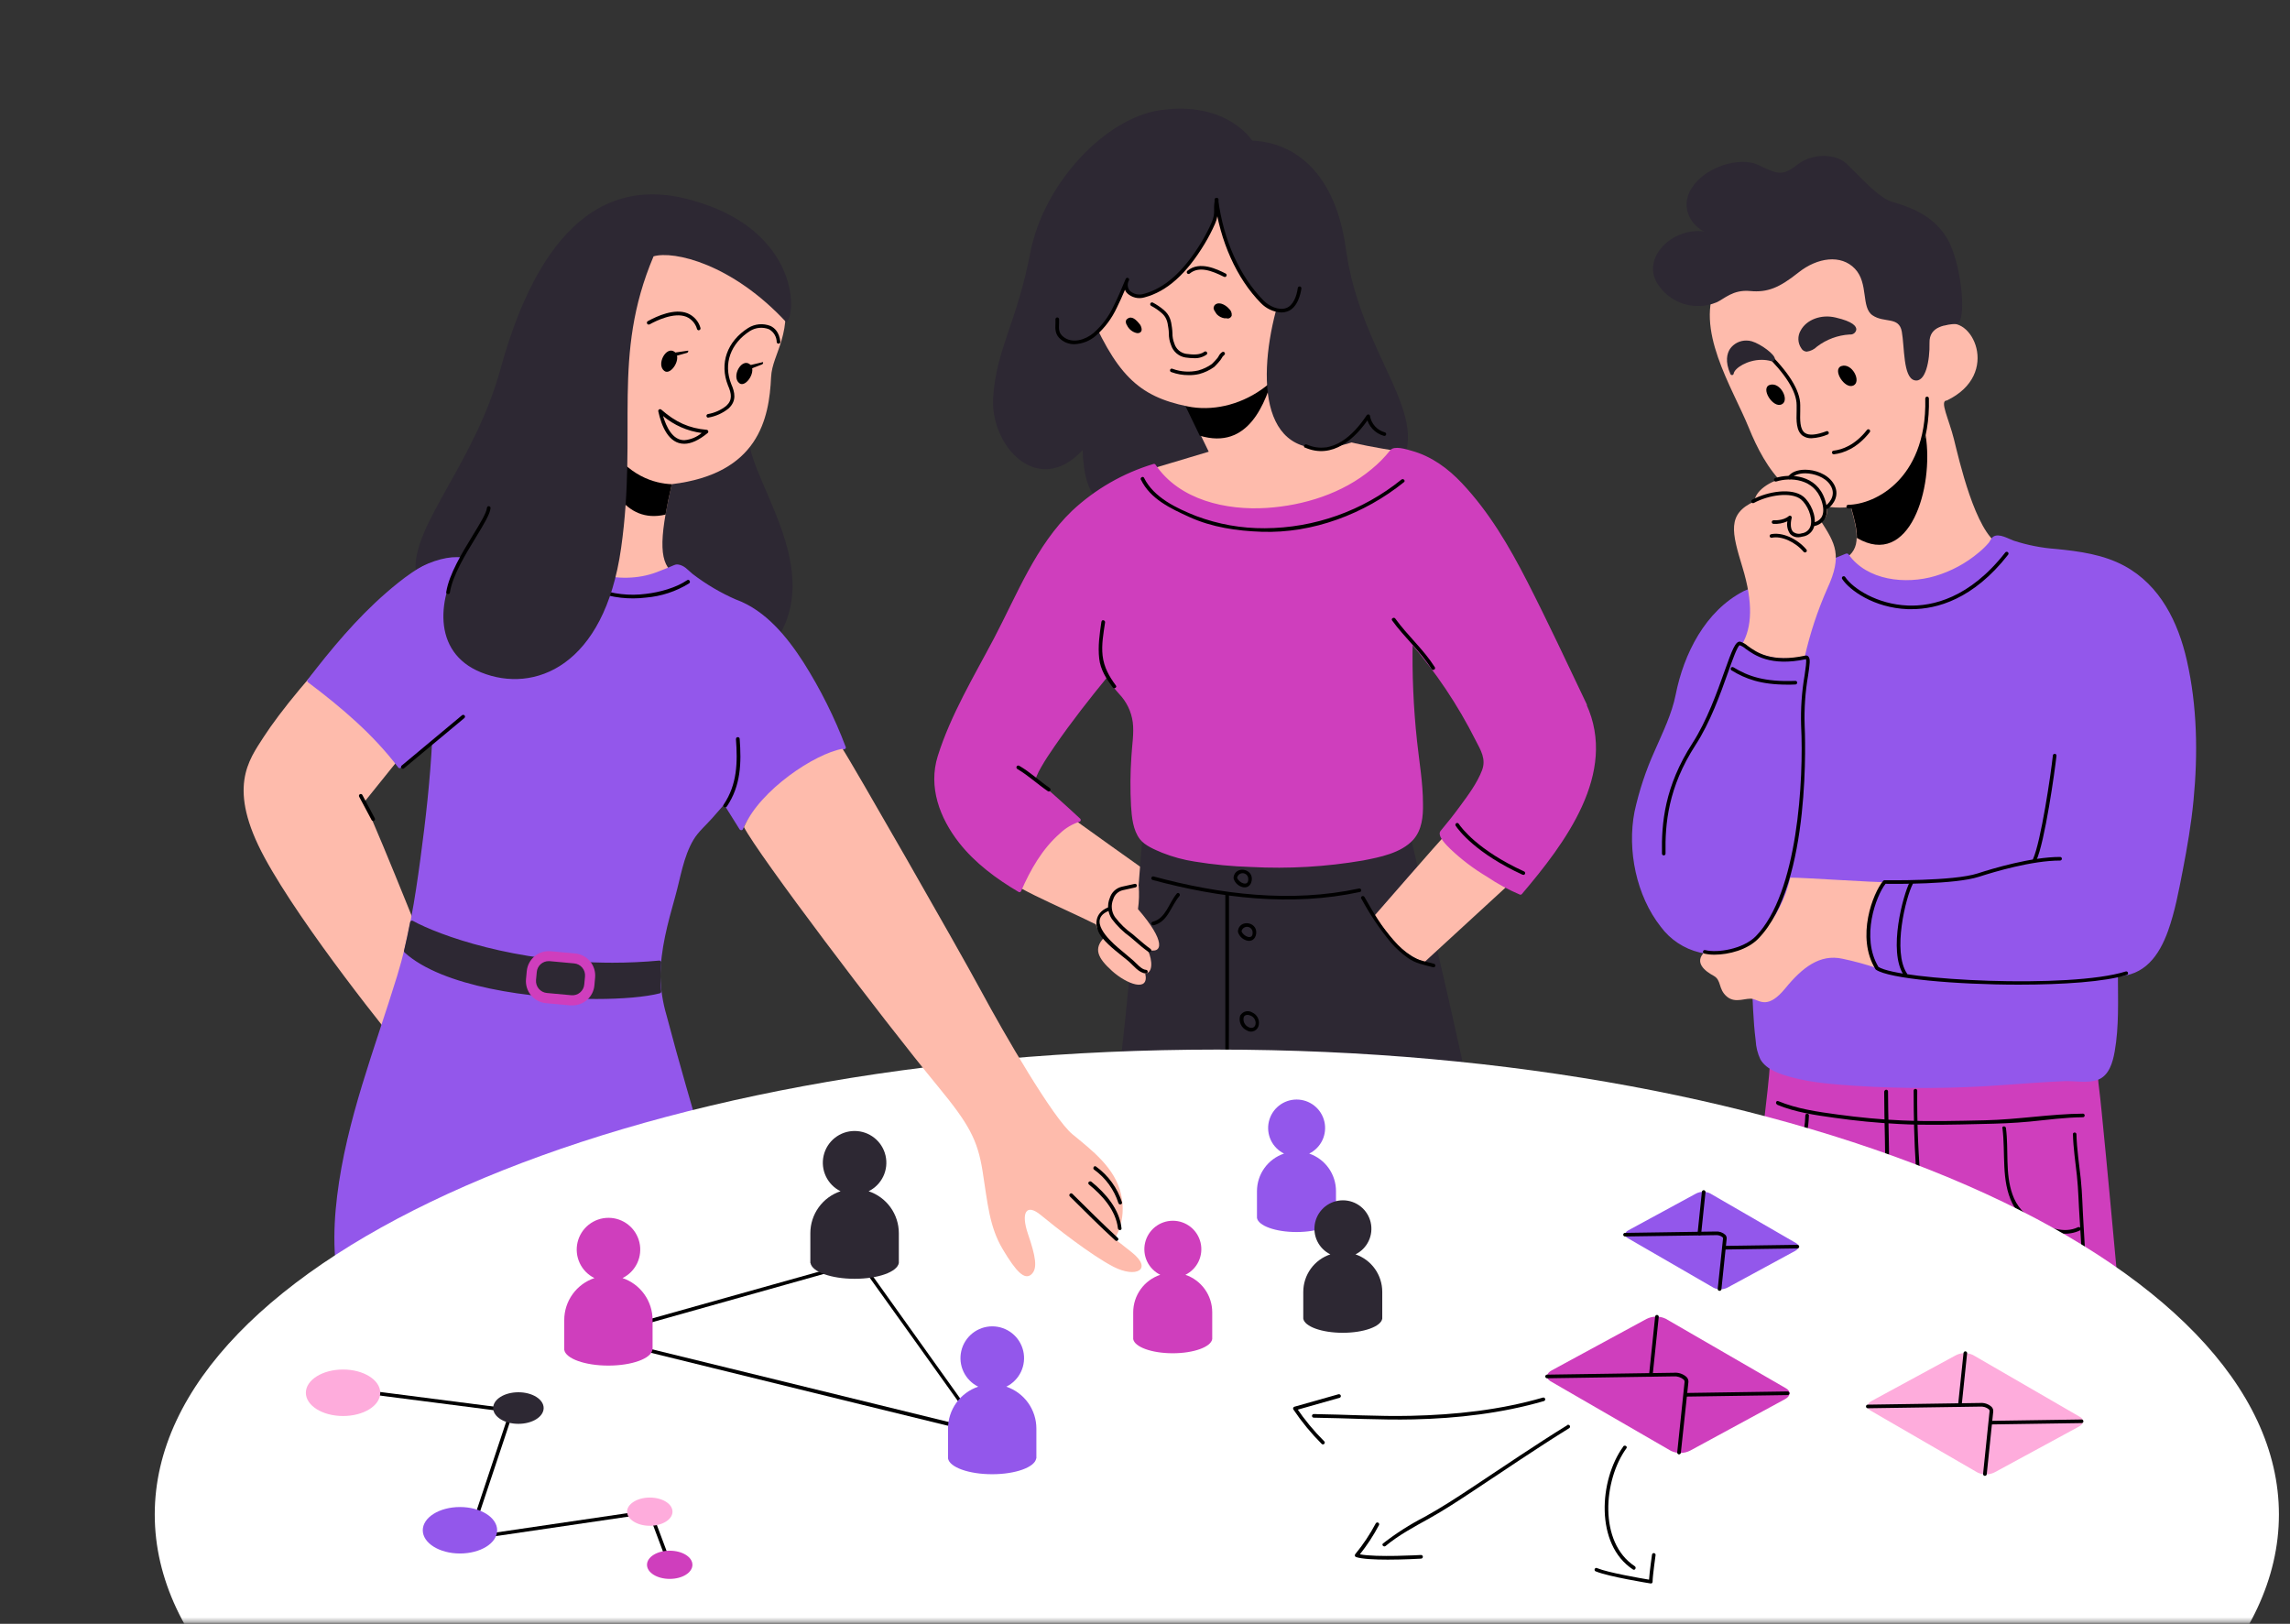 <svg width="526" height="373" viewBox="0 0 526 373" fill="none" xmlns="http://www.w3.org/2000/svg">
<rect x="0" y="0" width="526" height="373" fill="#333333" stroke="none"/>
<mask id="mask0_1_4200" style="mask-type:luminance" maskUnits="userSpaceOnUse" x="0" y="0" width="526" height="373">
<path d="M526 0H0V372.667H526V0Z" fill="white"/>
</mask>
<g mask="url(#mask0_1_4200)">
<path d="M171.963 99.129C170.801 109.34 191.037 130.917 177.181 148.649C161.76 147.106 149.238 134.197 149.238 134.197L150.558 107.246L171.963 99.129Z" fill="#2D2833"/>
<path d="M179.573 64.031C171.024 48.968 146.831 50.481 141.129 52.918C139.504 53.604 137.231 55.706 134.771 58.479V132.669H116.667C129.278 152.644 155.663 153.091 168.49 138.453C165.024 135.755 160.783 135.755 154.999 131.901C151.504 129.569 151.176 124.649 154.314 111.218C174.229 108.826 176.674 96.163 177.113 86.622C177.389 80.921 182.532 76.963 179.573 64.031Z" fill="#FEBBAC"/>
<path d="M139.296 101.656C139.206 101.85 137.566 104.734 137.566 104.734C139.46 110.697 143.32 120.446 152.868 118.203C153.218 116.175 153.695 113.872 154.314 111.226C150.297 111.055 144.267 109.423 139.296 101.656Z" fill="black"/>
<path d="M152.547 85.169C150.714 83.678 153.009 79.445 154.91 80.794C156.811 82.143 154.06 86.458 152.547 85.169Z" fill="black"/>
<path d="M169.801 88.009C167.968 86.518 170.263 82.277 172.164 83.619C174.064 84.961 171.307 89.254 169.801 88.009Z" fill="black"/>
<path d="M162.668 95.939C162.566 95.935 162.468 95.894 162.395 95.822C162.321 95.751 162.276 95.655 162.269 95.552C162.262 95.45 162.292 95.349 162.355 95.268C162.417 95.186 162.508 95.131 162.609 95.112C164.152 94.846 165.602 94.195 166.827 93.219C168.266 91.9 168.049 90.446 167.215 88.546C165.21 83.485 166.984 78.432 171.851 75.338C172.613 74.863 173.476 74.574 174.371 74.495C175.266 74.416 176.167 74.549 177.001 74.884C177.895 75.316 179.013 76.293 179.237 78.514C179.24 78.619 179.203 78.721 179.134 78.8C179.065 78.879 178.969 78.929 178.865 78.94C178.76 78.952 178.655 78.923 178.571 78.861C178.487 78.798 178.429 78.706 178.41 78.603C178.403 77.992 178.235 77.394 177.92 76.87C177.606 76.345 177.157 75.915 176.621 75.622C175.915 75.348 175.155 75.242 174.401 75.311C173.647 75.381 172.919 75.625 172.275 76.024C167.803 78.886 166.112 83.559 167.96 88.21C168.78 90.081 169.272 92.071 167.334 93.838C165.998 94.916 164.406 95.632 162.713 95.917L162.668 95.939Z" fill="black"/>
<path d="M157.168 101.939C153.591 101.939 151.951 97.899 151.206 94.485C151.188 94.4 151.198 94.312 151.233 94.233C151.268 94.153 151.327 94.087 151.402 94.043C151.476 93.999 151.563 93.979 151.649 93.986C151.736 93.993 151.818 94.027 151.884 94.083C155.201 96.997 158.309 98.383 162.319 98.726C162.4 98.735 162.477 98.767 162.54 98.819C162.604 98.871 162.651 98.939 162.676 99.017C162.701 99.096 162.702 99.18 162.68 99.26C162.657 99.339 162.612 99.41 162.55 99.464C160.537 101.111 158.756 101.939 157.168 101.939ZM152.301 95.559C153.047 98.041 154.463 101.111 157.168 101.111C158.642 100.991 160.042 100.412 161.171 99.457C157.903 99.031 154.825 97.678 152.301 95.559Z" fill="black"/>
<path d="M160.493 75.867C160.407 75.867 160.323 75.839 160.254 75.788C160.184 75.737 160.132 75.666 160.106 75.584C159.931 74.954 159.615 74.371 159.183 73.881C158.75 73.39 158.212 73.004 157.609 72.752C154.829 71.678 150.811 73.624 149.209 74.511C149.16 74.537 149.106 74.554 149.051 74.559C148.995 74.565 148.94 74.56 148.886 74.544C148.833 74.528 148.783 74.502 148.74 74.466C148.697 74.431 148.661 74.388 148.635 74.339C148.608 74.29 148.592 74.237 148.586 74.181C148.581 74.126 148.586 74.07 148.602 74.017C148.618 73.963 148.644 73.914 148.679 73.871C148.714 73.828 148.757 73.792 148.806 73.765C150.923 72.603 154.918 70.784 157.907 71.962C158.624 72.256 159.266 72.709 159.782 73.287C160.299 73.866 160.677 74.555 160.888 75.301C160.924 75.406 160.916 75.52 160.867 75.619C160.818 75.719 160.732 75.794 160.627 75.83L160.493 75.867Z" fill="black"/>
<path d="M158.078 80.541C158.106 80.648 158.091 80.761 158.037 80.857C157.983 80.953 157.893 81.024 157.787 81.055L154.97 81.845C154.933 81.853 154.895 81.853 154.858 81.845C154.768 81.845 154.681 81.816 154.608 81.762C154.536 81.708 154.483 81.633 154.456 81.547C154.441 81.494 154.437 81.439 154.443 81.385C154.45 81.33 154.467 81.278 154.494 81.23C154.521 81.182 154.558 81.14 154.601 81.106C154.644 81.073 154.694 81.048 154.746 81.033" fill="black"/>
<path d="M175.258 83.172C175.298 83.274 175.296 83.387 175.252 83.487C175.209 83.588 175.128 83.667 175.027 83.709L172.426 84.722C172.377 84.732 172.326 84.732 172.277 84.722C172.193 84.723 172.11 84.697 172.041 84.649C171.971 84.601 171.919 84.533 171.889 84.454C171.85 84.352 171.852 84.239 171.895 84.138C171.939 84.038 172.019 83.959 172.12 83.917" fill="black"/>
<path d="M81.585 144.595C72.342 153.457 64.054 163.862 60.581 169.258C57.108 174.654 52.107 181.012 60.775 197.007C69.443 213.001 90.26 238.82 92.958 241.905C95.656 244.991 100.263 224.673 100.263 224.673C100.263 224.673 87.89 193.317 83.649 184.261C92.526 173.245 103.169 160.008 103.169 160.008L81.585 144.595Z" fill="#FEBBAC"/>
<path d="M85.713 188.57C85.638 188.57 85.564 188.549 85.499 188.509C85.435 188.47 85.383 188.413 85.348 188.346L82.494 182.995C82.442 182.896 82.432 182.781 82.466 182.674C82.499 182.568 82.574 182.48 82.672 182.428C82.771 182.377 82.887 182.367 82.993 182.4C83.099 182.434 83.188 182.508 83.239 182.607L86.086 187.959C86.113 188.006 86.13 188.059 86.136 188.113C86.142 188.168 86.137 188.223 86.121 188.275C86.105 188.327 86.078 188.376 86.043 188.418C86.007 188.459 85.964 188.493 85.915 188.518C85.854 188.555 85.784 188.573 85.713 188.57Z" fill="black"/>
<path d="M168.981 138.14C165.478 136.508 160.253 133.81 157.533 130.948C157.041 130.426 155.878 129.808 155.073 130.15C150.273 132.2 146.368 133.877 141.27 133.042C135.061 132.036 129.046 129.696 124.358 125.895C118.738 128.265 112.984 130.113 112.03 128.25C107.022 125.164 94.306 125.932 70.992 156.379C74.846 159.271 85.638 167.745 91.802 176.033C94.558 174.14 97.196 172.082 99.703 169.869C99.121 181.623 96.423 206.86 92.376 221.7C88.329 236.539 71.186 275.08 79.467 299.744C96.811 290.68 161.938 266.017 161.938 266.017C161.938 266.017 152.882 234.996 151.727 229.406C150.572 223.816 151.727 216.11 154.231 207.441C156.735 198.773 157.317 194.145 160.015 191.253C162.713 188.361 166.373 184.127 166.373 184.127L170.226 190.291C173.431 182.443 189.254 172.105 193.801 171.695C190.059 161.991 180.936 142.359 168.981 138.14Z" fill="#9357EB"/>
<path d="M169.19 137.782C165.582 136.217 162.181 134.215 159.061 131.82C157.921 130.881 157.228 129.882 155.692 129.658C155.406 129.63 155.118 129.679 154.858 129.8C153.523 130.366 152.182 130.933 150.818 131.44C142.075 134.726 131.715 131.201 124.642 125.604C124.59 125.553 124.525 125.516 124.454 125.498C124.384 125.479 124.31 125.48 124.239 125.499C121.957 126.477 119.62 127.323 117.241 128.033C116.213 128.333 115.156 128.523 114.088 128.6C113.223 128.652 112.925 128.309 112.239 127.892C111.387 127.392 110.458 127.037 109.489 126.841C106.687 126.259 103.758 126.96 101.149 127.989C96.483 129.822 92.376 132.967 88.627 136.232C81.874 142.12 76.068 149.089 70.627 156.177C70.573 156.272 70.558 156.385 70.586 156.491C70.614 156.597 70.682 156.688 70.776 156.744C78.297 162.401 85.743 168.706 91.437 176.249C91.493 176.343 91.584 176.412 91.69 176.44C91.796 176.467 91.909 176.453 92.004 176.398C94.816 174.523 97.484 172.44 99.986 170.167L99.278 169.876C98.816 179.059 97.787 188.226 96.558 197.327C95.328 206.428 93.912 215.401 91.243 224.107C86.086 240.899 79.572 257.185 77.432 274.752C76.411 283.093 76.426 291.798 79.065 299.848C79.082 299.908 79.114 299.965 79.156 300.012C79.198 300.059 79.251 300.096 79.31 300.121C79.368 300.145 79.431 300.156 79.495 300.152C79.558 300.149 79.62 300.131 79.676 300.101C91.415 293.997 103.936 289.256 116.197 284.322C129.086 279.135 142.018 274.067 154.992 269.118L162.057 266.419C162.162 266.388 162.25 266.318 162.304 266.224C162.358 266.13 162.374 266.018 162.348 265.913C159.173 255.023 155.976 244.134 153.084 233.17C152.246 230.313 151.78 227.359 151.697 224.383C151.697 218.137 153.397 211.988 155.074 206.018C156.289 201.71 156.967 196.805 159.285 192.907C160.373 191.074 162.154 189.553 163.563 187.966C164.607 186.798 165.643 185.615 166.671 184.418L166.023 184.336C167.305 186.393 168.589 188.448 169.876 190.5C170.025 190.738 170.465 190.805 170.621 190.5C172.723 185.603 177.382 181.832 181.541 178.723C183.68 177.136 185.921 175.689 188.249 174.393C189.948 173.447 191.893 172.343 193.861 172.112C194.107 172.112 194.375 171.866 194.263 171.591C191.7 164.807 188.453 158.302 184.574 152.175C180.803 146.301 175.891 140.249 169.138 137.745C168.639 137.559 168.393 138.356 168.922 138.543C175.816 141.077 180.676 147.554 184.462 153.539C188.045 159.321 191.055 165.44 193.451 171.807L193.846 171.285C189.448 171.799 185.021 175.191 181.555 177.687C177.121 180.892 172.127 184.917 169.913 190.082H170.659L166.805 183.918C166.773 183.863 166.728 183.817 166.675 183.782C166.622 183.747 166.561 183.724 166.497 183.716C166.434 183.708 166.37 183.715 166.309 183.736C166.249 183.757 166.194 183.791 166.149 183.836C163.824 186.527 161.185 189.054 159.046 191.879C156.713 194.949 156.065 199.369 155.104 202.992C152.666 212.167 149.446 221.699 151.802 231.232C154.656 242.815 158.159 254.263 161.491 265.711C161.536 265.853 161.573 265.995 161.61 266.129L161.901 265.622C139.66 274.044 117.449 282.645 95.566 291.969C90.103 294.302 84.61 296.643 79.333 299.385L79.944 299.631C76.963 290.538 77.395 280.715 78.796 271.368C80.242 261.776 82.91 252.385 85.87 243.158C88.106 236.129 90.774 229.212 92.771 222.109C95.373 212.852 96.729 203.208 97.951 193.697C98.965 185.789 99.785 177.829 100.187 169.847C100.187 169.765 100.163 169.685 100.117 169.617C100.072 169.548 100.007 169.495 99.932 169.463C99.856 169.432 99.773 169.423 99.693 169.438C99.612 169.453 99.538 169.491 99.479 169.548C97.031 171.775 94.421 173.816 91.668 175.653L92.235 175.802C86.451 168.14 78.916 161.745 71.276 155.998C71.321 156.185 71.373 156.378 71.425 156.565C77.812 148.254 84.744 140.011 93.144 133.653C97.064 130.672 101.767 127.773 106.813 127.452C108.214 127.356 109.619 127.57 110.928 128.078C111.478 128.391 112.006 128.742 112.508 129.129C113.887 129.912 116.16 129.129 117.539 128.801C118.923 128.42 120.286 127.967 121.623 127.445C122.942 126.953 124.038 126.11 125.283 127.05C127.52 128.674 129.955 130.009 132.527 131.022C137.529 133.094 143.126 134.331 148.47 133.049C150.31 132.554 152.107 131.911 153.844 131.127C155.163 130.575 156.08 130.158 157.31 131.216C158.055 131.849 158.733 132.528 159.508 133.131C162.417 135.248 165.549 137.04 168.847 138.475C169.257 138.729 169.675 138.013 169.19 137.782Z" fill="#9357EB"/>
<path d="M136.969 135.971C140.611 137.3 144.517 137.744 148.365 137.268C151.886 136.977 155.289 135.856 158.293 133.996C158.733 133.698 158.293 132.982 157.876 133.25C155.237 135.039 151.496 136.053 148.365 136.411C144.59 136.911 140.751 136.473 137.185 135.136C136.686 134.942 136.44 135.747 136.962 135.941L136.969 135.971Z" fill="black"/>
<path d="M106.158 128.056C100.471 136.918 99.017 149.819 110.496 154.448C122.727 159.389 138.818 153.062 142.664 125.894C146.51 98.727 140.376 81.867 150.118 58.881C154.746 57.532 168.169 60.558 180.676 74.101C183.203 71.358 182.964 52.032 157.72 45.674C132.475 39.316 120.744 63.696 114.923 84.893C109.102 106.091 94.888 120.446 95.462 130.851C99.412 128.637 103.266 127.668 106.158 128.056Z" fill="#2D2833"/>
<path d="M94.612 211.891C94.158 214.194 93.688 216.407 93.196 218.472C105.226 229.421 140.555 230.539 151.481 227.781C151.245 225.551 151.245 223.303 151.481 221.073C122.741 223.697 100.456 215.103 94.612 211.891Z" fill="#2D2833"/>
<path d="M136.94 229.473C122.033 229.473 101.589 226.671 92.921 218.785C92.866 218.735 92.825 218.672 92.803 218.601C92.78 218.53 92.777 218.455 92.794 218.383C93.271 216.393 93.74 214.179 94.203 211.809C94.216 211.745 94.243 211.684 94.283 211.633C94.323 211.581 94.375 211.539 94.434 211.511C94.491 211.481 94.555 211.466 94.62 211.466C94.685 211.466 94.749 211.481 94.806 211.511C100.858 214.842 118.232 221.14 140.667 221.14C144.252 221.14 147.874 220.976 151.429 220.648C151.489 220.643 151.55 220.651 151.606 220.671C151.663 220.692 151.715 220.725 151.757 220.768C151.801 220.811 151.835 220.863 151.856 220.921C151.877 220.98 151.884 221.042 151.876 221.103C151.644 223.303 151.644 225.522 151.876 227.722C151.887 227.821 151.861 227.921 151.803 228.003C151.746 228.086 151.661 228.144 151.563 228.169C148.321 229.004 142.999 229.473 136.94 229.473ZM93.658 218.33C102.26 225.94 122.302 228.646 136.94 228.646C142.716 228.646 147.822 228.214 151.034 227.468C150.845 225.485 150.845 223.489 151.034 221.506C147.613 221.804 144.132 221.953 140.689 221.953C118.672 221.953 101.462 215.916 94.933 212.494C94.501 214.604 94.076 216.549 93.658 218.33Z" fill="#2D2833"/>
<path d="M131.476 230.941H131.014L125.409 230.435C124.071 230.312 122.836 229.663 121.975 228.63C121.114 227.597 120.698 226.265 120.818 224.927L120.99 223.093C121.113 221.754 121.762 220.519 122.794 219.658C123.827 218.798 125.159 218.382 126.498 218.502L132.103 219.016C133.441 219.139 134.677 219.788 135.537 220.821C136.398 221.853 136.814 223.185 136.694 224.524L136.53 226.358C136.413 227.615 135.829 228.783 134.893 229.631C133.958 230.479 132.739 230.947 131.476 230.941ZM126.036 220.775C125.347 220.771 124.682 221.026 124.174 221.49C123.666 221.955 123.351 222.593 123.293 223.279L123.121 225.113C123.059 225.839 123.287 226.56 123.755 227.119C124.223 227.677 124.893 228.028 125.618 228.094L131.223 228.608C131.584 228.643 131.948 228.606 132.294 228.498C132.64 228.391 132.962 228.215 133.239 227.982C133.517 227.749 133.745 227.463 133.911 227.14C134.077 226.818 134.176 226.466 134.204 226.104L134.376 224.278C134.438 223.552 134.21 222.831 133.742 222.272C133.275 221.714 132.605 221.363 131.879 221.297L126.274 220.782L126.036 220.775Z" fill="#CF3EBD"/>
<path d="M169.041 169.728C169.444 175.116 169.354 180.162 166.209 184.836C165.911 185.275 166.626 185.693 166.954 185.253C170.174 180.46 170.316 175.266 169.898 169.728C169.898 169.191 169.034 169.191 169.071 169.728H169.041Z" fill="black"/>
<path d="M92.525 176.592C92.464 176.591 92.404 176.578 92.349 176.552C92.293 176.527 92.244 176.489 92.205 176.443C92.17 176.401 92.143 176.353 92.127 176.302C92.11 176.25 92.104 176.195 92.109 176.141C92.114 176.087 92.13 176.035 92.155 175.987C92.18 175.939 92.215 175.896 92.257 175.861L106.128 164.294C106.214 164.225 106.324 164.193 106.434 164.204C106.544 164.215 106.645 164.269 106.716 164.354C106.785 164.438 106.819 164.546 106.809 164.655C106.799 164.763 106.747 164.864 106.664 164.935L92.786 176.495C92.714 176.558 92.621 176.592 92.525 176.592Z" fill="black"/>
<path d="M102.855 136.463C102.801 136.455 102.749 136.436 102.702 136.408C102.655 136.379 102.614 136.342 102.581 136.298C102.549 136.253 102.525 136.203 102.512 136.149C102.499 136.096 102.497 136.041 102.505 135.986C103.139 131.917 106.157 126.968 108.587 122.988C110.279 120.222 111.74 117.837 111.852 116.645C111.855 116.591 111.87 116.538 111.895 116.489C111.919 116.441 111.954 116.398 111.995 116.363C112.037 116.328 112.086 116.302 112.138 116.286C112.19 116.271 112.245 116.266 112.299 116.272C112.354 116.277 112.407 116.292 112.456 116.318C112.505 116.343 112.548 116.378 112.584 116.42C112.619 116.463 112.645 116.511 112.662 116.564C112.678 116.617 112.684 116.672 112.679 116.727C112.545 118.106 111.114 120.453 109.303 123.435C106.91 127.348 103.936 132.222 103.34 136.105C103.334 136.162 103.316 136.216 103.288 136.265C103.259 136.314 103.221 136.357 103.176 136.39C103.13 136.424 103.078 136.448 103.023 136.46C102.968 136.473 102.911 136.474 102.855 136.463Z" fill="black"/>
<path d="M232.462 202.791C237.239 206.085 252.012 211.824 257.326 215.461C262.64 219.099 267.418 202.791 265.294 201.434C263.169 200.078 246.593 188.152 246.593 188.152C246.593 188.152 233.841 195.673 232.462 202.791Z" fill="#FEBBAC"/>
<path d="M260.866 115.221C252.929 117.74 249.053 114.64 248.665 103.4C238.402 114.446 227.356 102.431 228.131 91.199C228.906 79.967 233.55 74.153 236.651 58.076C239.751 41.999 253.912 27.197 266.322 25.341C281.818 23.016 287.631 32.31 287.631 32.31C297.507 32.698 306.764 39.845 309.134 57.107C312.622 82.486 329.668 95.462 320.948 108.245C306.809 120.647 277.942 128.197 260.866 115.221Z" fill="#2D2833"/>
<path d="M268.693 85.274C270.825 89.746 277.637 103.758 277.637 103.758C272.748 105.249 263.401 108.006 263.401 108.006C268.499 123.099 305.684 134.257 321.202 103.654C310.26 101.954 305.267 100.359 304.626 99.927C303.985 99.495 293.774 76.769 293.774 76.769L268.693 85.274Z" fill="#FEBBAC"/>
<path d="M272.105 92.884L275.579 100.076C286.759 103.445 290.731 92.683 292.766 85.222C287.228 93.107 278.009 94.106 272.105 92.884Z" fill="black"/>
<path d="M249.277 69.317C256.253 86.168 261.478 91.013 272.717 93.339C283.957 95.664 297.701 87.719 300.026 72.611C302.352 57.503 291.082 35.225 273.88 37.744C256.678 40.263 243.269 50.907 249.277 69.317Z" fill="#FEBBAC"/>
<path d="M262.528 190.806C261.872 199.071 261.105 209.141 260.829 210.676C260.195 214.291 257.43 250.425 254.866 259.563C278.247 264.445 339.663 265.086 339.663 265.086C340.08 258.653 326.597 203.611 323.72 190.91C302.351 198.676 269.467 193.541 262.528 190.806Z" fill="#2D2833"/>
<path d="M332.791 190.888C330.287 193.578 315.604 210.453 315.604 210.453C315.604 210.453 318.92 214.53 320.575 216.691C322.23 218.853 327.082 221.096 327.082 221.096L350.306 199.75L332.791 190.888Z" fill="#FEBBAC"/>
<path d="M364.117 161.991C357.528 148.18 347.965 127.348 342.018 119.276C336.07 111.204 329.69 103.549 319.911 103.333C307.591 119.484 275.28 122.466 265.084 106.948C256.371 109.713 244.684 115.02 236.18 132.237C227.676 149.454 218.113 165.389 215.564 174.527C213.015 183.665 218.434 195.352 234.16 204.497C240.324 190.038 247.867 188.346 247.867 188.346C244.468 185.156 237.432 178.992 237.432 178.992C238.707 173.894 254.433 154.768 254.433 154.768C256.558 159.65 260.277 159.986 260.702 166.56C260.888 169.399 258.361 189.084 262.505 192.803C268.244 197.394 277.412 198.02 284.396 198.542C293.668 199.25 315.543 198.959 323.079 193.757C330.532 188.226 323.399 175.802 324.144 147.114C331.792 155.618 340.296 170.495 341.354 174.319C342.413 178.142 331.158 191.32 331.158 191.32C332.216 195.792 345.923 203.856 349.329 205.131C361.672 190.679 370.705 175.802 364.117 161.991Z" fill="#CF3EBD"/>
<path d="M364.468 161.782C359.959 152.323 355.524 142.82 350.762 133.504C346.61 125.424 342.071 117.658 335.81 111.002C332.613 107.603 328.789 104.793 324.25 103.549C323.058 103.206 320.218 102.289 319.324 103.43C318.054 105.032 316.615 106.491 315.03 107.782C308.382 113.342 299.49 116.123 290.949 116.674C281.699 117.27 270.922 114.9 265.436 106.761C265.389 106.683 265.318 106.621 265.233 106.586C265.149 106.551 265.055 106.545 264.966 106.567C257.989 108.663 251.589 112.341 246.266 117.315C237.911 125.32 233.595 136.597 228.303 146.651C223.712 155.364 218.383 164.174 215.402 173.662C213.166 180.78 215.856 187.898 220.276 193.555C223.943 198.243 228.87 201.881 233.961 204.877C234.007 204.905 234.059 204.923 234.113 204.931C234.167 204.938 234.222 204.935 234.275 204.921C234.328 204.907 234.377 204.883 234.421 204.85C234.464 204.817 234.5 204.775 234.527 204.728C236.666 199.801 239.394 194.994 243.471 191.431C244.738 190.212 246.268 189.299 247.943 188.763C248.013 188.743 248.076 188.706 248.127 188.654C248.178 188.603 248.215 188.539 248.233 188.469C248.252 188.399 248.253 188.326 248.234 188.256C248.216 188.186 248.18 188.121 248.129 188.07C244.805 184.969 241.421 181.965 237.985 178.962L237.732 178.738C238.023 178.991 237.926 178.738 238.075 178.365C238.379 177.63 238.735 176.918 239.141 176.234C240.087 174.564 241.168 172.969 242.256 171.389C246.132 165.762 250.373 160.358 254.711 155.081L254.062 154.999C254.832 156.6 255.837 158.077 257.044 159.382C258.759 161.163 259.861 163.445 260.189 165.896C260.509 168.43 260.025 171.113 259.883 173.677C259.615 177.495 259.585 181.326 259.794 185.148C259.965 187.697 260.226 190.693 261.843 192.78C262.999 194.271 265.294 195.18 266.964 195.888C269.365 196.84 271.865 197.517 274.417 197.908C278.718 198.61 283.06 199.025 287.416 199.153C295.984 199.608 304.576 199.108 313.033 197.662C316.916 196.917 321.835 195.963 324.615 192.892C326.62 190.656 326.911 187.488 326.851 184.626C326.851 179.811 325.987 174.982 325.48 170.196C324.657 162.524 324.326 154.806 324.489 147.091L323.743 147.382C329.727 154.272 334.83 161.881 338.933 170.033C340.133 172.351 341.385 174.341 340.424 176.919C339.284 179.901 337.204 182.681 335.311 185.252C333.91 187.168 332.434 189.031 330.906 190.85C329.952 191.983 332.397 194.293 333.142 195.016C335.699 197.449 338.522 199.587 341.557 201.389C343.945 203.004 346.483 204.384 349.137 205.51C349.208 205.53 349.283 205.529 349.353 205.51C349.424 205.49 349.488 205.452 349.539 205.399C359.385 193.809 371.683 177.65 364.372 161.759C364.148 161.275 363.432 161.692 363.626 162.177C368.888 173.61 363.239 185.416 356.642 194.971C354.727 197.737 352.633 200.382 350.486 202.984C350.404 203.088 349.159 204.668 349.137 204.668C348.869 204.556 348.6 204.43 348.332 204.303C347.587 203.968 346.893 203.558 346.193 203.207C342.604 201.279 339.194 199.034 336.004 196.499C334.617 195.443 333.365 194.218 332.277 192.855C331.532 191.878 331.152 191.804 331.815 191.014C333.624 188.837 335.363 186.601 337.033 184.306C338.814 181.801 340.759 179.051 341.579 176.04C342.161 173.864 340.588 171.508 339.641 169.66C335.571 161.436 330.469 153.764 324.459 146.83C324.401 146.774 324.327 146.735 324.247 146.72C324.167 146.704 324.085 146.713 324.01 146.744C323.934 146.774 323.87 146.827 323.824 146.894C323.778 146.961 323.753 147.04 323.751 147.121C323.512 157.302 324.422 167.334 325.547 177.441C326.076 182.137 327.418 188.845 323.751 192.661C321.44 195.061 317.468 195.881 314.352 196.566C309.798 197.49 305.177 198.043 300.534 198.221C291.691 198.813 282.809 198.397 274.06 196.984C270.988 196.491 268.013 195.52 265.242 194.107C263.058 192.952 261.911 191.737 261.299 189.381C260.181 185.066 260.48 180.281 260.666 175.868C260.8 172.798 261.292 169.645 261.143 166.567C261.056 164.244 260.257 162.004 258.855 160.149C257.431 158.279 255.821 156.736 254.815 154.559C254.782 154.506 254.738 154.46 254.685 154.426C254.633 154.392 254.573 154.37 254.511 154.362C254.448 154.354 254.385 154.36 254.325 154.38C254.266 154.4 254.211 154.434 254.167 154.477C251.394 157.846 248.696 161.275 246.072 164.763C244.037 167.461 242.04 170.196 240.184 173.021C238.992 174.825 237.635 176.748 237.054 178.887C237.034 178.958 237.034 179.033 237.053 179.104C237.073 179.175 237.112 179.239 237.165 179.29C240.669 182.375 244.164 185.461 247.6 188.643L247.779 187.95C246.074 188.487 244.507 189.39 243.188 190.596C238.865 194.107 236.01 199.272 233.826 204.296L234.393 204.146C226 199.197 217.384 191.901 215.625 181.786C214.962 177.993 215.909 174.43 217.258 170.912C219.152 166.25 221.3 161.694 223.69 157.265C226.5 151.809 229.407 146.405 232.239 140.957C235.071 135.509 237.613 129.777 241.183 124.649C246.217 117.359 253.339 111.763 261.612 108.595C262.358 108.311 263.066 108.058 263.796 107.805C264.78 107.469 264.825 107.343 265.458 108.192C266.507 109.567 267.733 110.797 269.103 111.852C271.875 113.947 275.037 115.467 278.405 116.324C286.052 118.441 294.429 117.777 301.957 115.511C305.808 114.352 309.47 112.643 312.832 110.436C314.325 109.44 315.738 108.328 317.058 107.111C317.751 106.47 318.399 105.785 319.025 105.084C319.331 104.741 319.629 104.376 319.92 104.011C320.427 103.385 322.275 103.966 322.901 104.071C328.245 105.01 332.591 108.647 336.116 112.523C339.249 115.979 342.04 119.73 344.449 123.725C351.902 135.963 357.604 149.29 363.76 162.199C363.991 162.684 364.707 162.259 364.468 161.782Z" fill="#CF3EBD"/>
<path d="M349.904 200.934C349.848 200.945 349.79 200.945 349.733 200.934C338.941 195.978 335.035 190.693 334.364 189.687C334.334 189.641 334.312 189.59 334.302 189.536C334.291 189.481 334.291 189.426 334.302 189.372C334.314 189.318 334.335 189.266 334.366 189.221C334.397 189.175 334.437 189.136 334.483 189.106C334.529 189.075 334.58 189.054 334.633 189.044C334.687 189.033 334.742 189.034 334.795 189.045C334.849 189.056 334.9 189.077 334.945 189.108C334.99 189.139 335.028 189.179 335.057 189.225C335.706 190.201 339.492 195.322 350.076 200.174C350.163 200.213 350.233 200.281 350.276 200.366C350.319 200.451 350.331 200.549 350.311 200.642C350.291 200.735 350.24 200.819 350.166 200.879C350.092 200.938 350 200.971 349.904 200.972V200.934Z" fill="black"/>
<path d="M261.552 203.476C258.787 202.842 253.391 204.087 254.882 209.506C250.737 210.042 251.058 212.591 253.503 215.468C251.267 217.913 252.012 219.94 255.411 223.011C258.809 226.082 264.019 228.005 263.065 223.652C265.398 223.332 264.228 218.971 263.49 218.122C267.217 219.292 267.768 216.161 261.388 208.827C261.641 207.055 261.696 205.26 261.552 203.476Z" fill="#FEBBAC"/>
<path d="M242.688 74.928C243.851 80.936 252.839 80.891 258.668 65.433C259.831 73.378 276.876 61.877 279.783 46.74C281.527 61.855 290.538 70.859 293.058 71.44C288.586 88.486 289.89 108.789 311.274 101.365C308.561 73.669 302.33 46.643 297.314 41.999C292.297 37.356 281.818 29.016 268.648 34.442C255.478 39.868 239.394 45.093 242.688 74.928Z" fill="#2D2833"/>
<path d="M299.698 102.789C306.078 105.599 311.355 100.769 314.604 95.812L313.859 95.715C314.044 96.762 314.525 97.733 315.245 98.515C315.965 99.297 316.894 99.857 317.921 100.128C318.022 100.143 318.124 100.121 318.21 100.065C318.295 100.01 318.357 99.926 318.385 99.828C318.412 99.73 318.403 99.625 318.359 99.534C318.315 99.442 318.238 99.37 318.145 99.33C317.255 99.096 316.452 98.609 315.835 97.928C315.217 97.246 314.81 96.4 314.664 95.492C314.604 95.112 314.083 95.127 313.919 95.395C310.937 99.912 306.07 104.682 300.145 102.103C299.66 101.894 299.236 102.61 299.728 102.848L299.698 102.789Z" fill="black"/>
<path d="M274.283 82.277C273.622 82.267 272.962 82.215 272.308 82.121C271.539 82 270.82 81.667 270.231 81.158C269.642 80.65 269.207 79.987 268.976 79.244C268.637 78.403 268.467 77.504 268.477 76.598C268.477 76.173 268.432 75.778 268.372 75.376C268.171 73.766 267.866 72.782 266.77 71.858C266.048 71.236 265.258 70.698 264.415 70.255C264.366 70.229 264.322 70.193 264.287 70.15C264.252 70.107 264.226 70.057 264.21 70.004C264.194 69.95 264.189 69.894 264.195 69.839C264.2 69.784 264.217 69.73 264.243 69.681C264.27 69.632 264.305 69.589 264.349 69.554C264.392 69.519 264.441 69.493 264.495 69.477C264.548 69.461 264.604 69.456 264.659 69.461C264.715 69.467 264.768 69.483 264.817 69.51C265.708 69.983 266.545 70.55 267.314 71.202C268.738 72.409 269.006 73.743 269.192 75.242C269.251 75.669 269.289 76.1 269.304 76.531C269.29 77.339 269.437 78.142 269.736 78.894C269.917 79.505 270.267 80.054 270.746 80.476C271.224 80.897 271.812 81.176 272.442 81.279C273.933 81.472 275.572 81.614 276.66 80.779C276.748 80.727 276.852 80.708 276.952 80.727C277.053 80.746 277.143 80.801 277.205 80.882C277.267 80.963 277.298 81.064 277.291 81.166C277.284 81.268 277.24 81.364 277.167 81.435C276.327 82.031 275.312 82.328 274.283 82.277Z" fill="black"/>
<path d="M273.015 86.168C271.673 86.177 270.34 85.944 269.079 85.482C269.019 85.472 268.963 85.448 268.913 85.412C268.864 85.377 268.822 85.331 268.793 85.278C268.763 85.224 268.746 85.165 268.742 85.105C268.738 85.044 268.748 84.983 268.771 84.926C268.793 84.87 268.828 84.819 268.873 84.778C268.918 84.736 268.971 84.705 269.029 84.687C269.087 84.669 269.149 84.664 269.209 84.673C269.269 84.681 269.327 84.703 269.378 84.737C271.25 85.417 273.278 85.543 275.221 85.102C276.349 84.794 277.414 84.289 278.366 83.611C278.828 83.142 279.291 82.68 279.656 82.225C279.73 82.121 279.812 81.987 279.902 81.845C280.092 81.441 280.392 81.097 280.766 80.854C280.814 80.828 280.867 80.813 280.922 80.809C280.976 80.805 281.03 80.811 281.082 80.829C281.133 80.846 281.181 80.874 281.221 80.91C281.262 80.947 281.295 80.991 281.318 81.04C281.343 81.089 281.359 81.142 281.363 81.197C281.367 81.252 281.361 81.307 281.343 81.359C281.326 81.411 281.298 81.459 281.262 81.5C281.225 81.542 281.181 81.575 281.131 81.599C280.913 81.787 280.736 82.018 280.61 82.277C280.505 82.441 280.409 82.605 280.312 82.732C279.891 83.254 279.44 83.752 278.963 84.222L278.881 84.297C277.847 85.037 276.688 85.585 275.459 85.914C274.659 86.102 273.837 86.187 273.015 86.168Z" fill="black"/>
<path d="M281.49 72.685C280.647 72.603 278.218 70.762 279.641 70.091C280.386 69.755 281.572 70.59 281.989 71.097C282.406 71.604 282.995 72.521 281.989 72.685C281.607 72.714 281.223 72.663 280.863 72.534C280.502 72.406 280.172 72.203 279.895 71.939C279.559 71.604 278.724 70.098 279.813 70.18C280.293 70.392 280.721 70.708 281.065 71.105C281.236 71.269 281.989 71.939 281.907 72.193C281.736 72.938 280.059 71.447 279.895 71.187C279.731 70.926 279.306 70.18 280.059 70.441C280.567 70.648 281.004 70.998 281.318 71.447C281.654 71.775 281.736 72.364 281.154 72.029C280.811 71.865 280.647 71.447 280.483 71.112" fill="black"/>
<path d="M281.735 73.11H281.489C281.465 73.114 281.44 73.114 281.415 73.11C281.36 73.117 281.305 73.117 281.251 73.11C280.618 73.009 280.033 72.715 279.574 72.268C279.406 72.089 279.263 71.889 279.149 71.672C278.969 71.456 278.841 71.2 278.776 70.926C278.736 70.69 278.781 70.446 278.902 70.239C279.023 70.032 279.214 69.874 279.44 69.793C280.431 69.354 281.773 70.3 282.279 70.904C282.511 71.098 282.691 71.347 282.802 71.628C282.913 71.909 282.951 72.214 282.913 72.514C282.845 72.698 282.725 72.858 282.567 72.974C282.41 73.091 282.222 73.159 282.026 73.17L281.735 73.11Z" fill="black"/>
<path d="M261.478 75.898C260.914 75.848 260.393 75.581 260.024 75.152C259.637 74.862 258.772 73.602 259.443 73.408C260.114 73.215 261.187 74.377 261.574 74.899C261.962 75.421 262.059 76.255 261.187 76.159C260.768 76.063 260.376 75.873 260.041 75.605C259.705 75.337 259.435 74.996 259.249 74.608C259.055 74.318 258.861 73.863 259.152 73.639C259.443 73.416 260.024 73.833 260.218 73.93C260.702 74.221 261.574 74.802 261.478 75.421C261.478 75.522 261.449 75.621 261.394 75.706C261.339 75.79 261.26 75.857 261.168 75.898C261.075 75.939 260.973 75.953 260.873 75.937C260.773 75.921 260.68 75.876 260.606 75.808" fill="black"/>
<path d="M261.321 76.516H261.142C260.651 76.411 260.19 76.194 259.796 75.883C259.402 75.571 259.085 75.174 258.869 74.72C258.66 74.431 258.567 74.075 258.608 73.721C258.626 73.625 258.663 73.534 258.717 73.452C258.77 73.37 258.84 73.299 258.921 73.244H258.965C259.063 73.136 259.19 73.058 259.331 73.021C260.329 72.641 261.365 73.937 261.857 74.564C261.889 74.601 261.919 74.641 261.947 74.683C262.282 75.346 262.327 75.86 262.088 76.173C261.999 76.29 261.882 76.382 261.748 76.442C261.614 76.501 261.467 76.527 261.321 76.516ZM259.741 74.094C259.876 74.356 260.058 74.591 260.277 74.787C260.489 75.025 260.742 75.225 261.023 75.376C261.029 75.356 261.029 75.336 261.023 75.316C261.023 75.115 260.851 74.75 259.972 74.221L259.741 74.094Z" fill="black"/>
<path d="M281.334 63.629C281.269 63.628 281.205 63.613 281.147 63.584C278.3 62.153 275.378 61.08 273.269 62.839C273.185 62.909 273.077 62.943 272.968 62.933C272.859 62.923 272.758 62.871 272.688 62.787C272.618 62.703 272.584 62.594 272.593 62.485C272.603 62.376 272.656 62.275 272.74 62.205C275.55 59.843 279.582 61.862 281.52 62.831C281.57 62.855 281.614 62.889 281.65 62.93C281.687 62.971 281.714 63.019 281.732 63.071C281.749 63.123 281.756 63.179 281.751 63.233C281.747 63.288 281.732 63.342 281.706 63.39C281.672 63.461 281.619 63.52 281.553 63.562C281.488 63.604 281.412 63.627 281.334 63.629Z" fill="black"/>
<path d="M246.795 79.064C245.684 79.082 244.601 78.713 243.732 78.021C242.3 76.888 242.368 75.591 242.435 74.22C242.435 73.922 242.435 73.609 242.435 73.281C242.448 73.18 242.497 73.089 242.574 73.022C242.65 72.956 242.747 72.919 242.848 72.919C242.949 72.919 243.047 72.956 243.123 73.022C243.199 73.089 243.248 73.18 243.262 73.281C243.262 73.624 243.262 73.944 243.262 74.257C243.195 75.561 243.15 76.493 244.253 77.373C246.325 79.02 249.292 78.066 251.177 76.493C253.131 74.771 254.704 72.662 255.798 70.299C256.753 68.406 257.587 66.409 258.392 64.478L258.549 64.113C258.564 64.056 258.591 64.003 258.629 63.958C258.666 63.913 258.713 63.876 258.766 63.85C258.819 63.825 258.877 63.811 258.935 63.809C258.994 63.808 259.053 63.819 259.107 63.843C259.161 63.866 259.209 63.9 259.249 63.944C259.288 63.988 259.318 64.039 259.335 64.095C259.353 64.151 259.359 64.21 259.352 64.269C259.344 64.327 259.325 64.383 259.294 64.434C259.096 64.797 259.008 65.211 259.041 65.624C259.074 66.037 259.227 66.431 259.48 66.759C259.904 67.159 260.426 67.438 260.993 67.569C261.56 67.7 262.152 67.678 262.708 67.504C267.575 66.215 271.92 62.287 275.99 55.579C276.866 54.117 277.65 52.6 278.337 51.04C278.747 50.118 278.931 49.111 278.874 48.103C278.845 47.322 278.915 46.541 279.083 45.778C279.095 45.725 279.118 45.675 279.149 45.63C279.181 45.586 279.222 45.549 279.268 45.52C279.315 45.492 279.366 45.473 279.42 45.465C279.474 45.456 279.529 45.459 279.582 45.472C279.689 45.501 279.781 45.569 279.838 45.664C279.895 45.758 279.913 45.871 279.888 45.979C279.742 46.677 279.682 47.391 279.709 48.103C279.77 49.233 279.558 50.361 279.09 51.39C278.394 52.979 277.595 54.52 276.698 56.004C272.516 62.935 268.007 66.96 262.916 68.302C262.213 68.515 261.464 68.535 260.75 68.361C260.036 68.186 259.381 67.824 258.854 67.311C258.661 67.09 258.507 66.838 258.4 66.565C257.818 67.944 257.2 69.33 256.529 70.672C255.385 73.136 253.74 75.334 251.699 77.127C250.33 78.308 248.602 78.991 246.795 79.064Z" fill="black"/>
<path d="M294.302 71.776C292.529 71.674 290.861 70.908 289.629 69.629C284.068 64.002 280.185 55.364 278.985 45.92C278.973 45.812 279.003 45.703 279.07 45.616C279.137 45.53 279.235 45.473 279.343 45.458C279.452 45.447 279.561 45.478 279.648 45.544C279.736 45.611 279.794 45.708 279.813 45.816C280.99 55.081 284.784 63.547 290.247 69.048C291.529 70.345 293.706 71.351 295.383 70.777C297.06 70.203 297.842 68.027 298.096 66.156C298.11 66.046 298.168 65.947 298.256 65.88C298.344 65.813 298.455 65.784 298.565 65.798C298.675 65.813 298.774 65.871 298.841 65.959C298.908 66.047 298.938 66.158 298.923 66.268C298.781 67.296 298.125 70.74 295.651 71.56C295.217 71.709 294.761 71.782 294.302 71.776Z" fill="black"/>
<path d="M264.02 218.725C263.931 218.723 263.845 218.695 263.774 218.643C262.618 217.816 261.538 216.914 260.554 216.034L259.607 215.222C257.995 214.077 256.571 212.686 255.389 211.1C254.918 210.397 254.629 209.588 254.546 208.745C254.462 207.903 254.588 207.053 254.912 206.271C255.108 205.625 255.473 205.043 255.97 204.585C256.466 204.128 257.076 203.812 257.736 203.669L260.636 203.028C260.689 203.017 260.743 203.015 260.797 203.025C260.85 203.034 260.901 203.054 260.947 203.083C260.992 203.112 261.032 203.15 261.063 203.194C261.094 203.239 261.116 203.289 261.128 203.341C261.139 203.394 261.141 203.449 261.131 203.502C261.122 203.556 261.102 203.607 261.073 203.652C261.044 203.698 261.006 203.737 260.962 203.768C260.917 203.8 260.867 203.822 260.815 203.833L257.945 204.474C257.42 204.587 256.934 204.84 256.541 205.206C256.147 205.572 255.86 206.038 255.709 206.554C255.429 207.211 255.316 207.929 255.383 208.64C255.449 209.352 255.692 210.036 256.089 210.631C257.23 212.15 258.6 213.483 260.151 214.581L261.113 215.408C262.164 216.31 263.148 217.167 264.273 217.972C264.34 218.025 264.389 218.097 264.414 218.178C264.439 218.26 264.439 218.347 264.413 218.428C264.387 218.509 264.337 218.58 264.269 218.632C264.201 218.684 264.12 218.714 264.034 218.718L264.02 218.725Z" fill="black"/>
<path d="M254.427 208.477C251.266 209.767 251.162 213.039 253.256 215.521C254.948 217.511 257.154 219.098 259.144 220.738C260.315 221.729 261.589 223.533 263.221 223.607C263.758 223.607 263.751 222.802 263.221 222.773C262.2 222.728 261.038 221.282 260.33 220.663C259.159 219.627 257.93 218.658 256.745 217.637C254.613 215.804 249.828 211.22 254.643 209.245C255.135 209.044 254.918 208.239 254.427 208.447V208.477Z" fill="black"/>
<path d="M252.995 142.769C252.578 145.623 252.153 148.433 252.488 151.325C252.771 153.822 254.12 155.939 255.589 157.906C255.909 158.331 256.625 157.906 256.334 157.489C254.761 155.372 253.569 153.27 253.263 150.602C252.973 148.075 253.457 145.482 253.83 142.985C253.904 142.463 253.084 142.239 253.025 142.769H252.995Z" fill="black"/>
<path d="M233.684 176.644C236.196 178.134 238.305 180.117 240.698 181.749C241.145 182.047 241.555 181.332 241.115 181.004C238.723 179.371 236.643 177.359 234.101 175.898C234.003 175.843 233.886 175.829 233.777 175.86C233.668 175.891 233.575 175.963 233.52 176.062C233.465 176.161 233.451 176.278 233.482 176.387C233.512 176.496 233.585 176.588 233.684 176.644Z" fill="black"/>
<path d="M319.748 142.508C322.558 146.398 326.269 149.603 328.833 153.688C329.117 154.142 329.832 153.725 329.579 153.27C327.015 149.201 323.303 146.003 320.493 142.09C320.18 141.665 319.465 142.09 319.748 142.508Z" fill="black"/>
<path d="M262.067 110.182C264.243 114.654 268.894 116.801 273.187 118.761C278.345 121.116 284.129 121.958 289.756 122.152C301.51 122.57 313.413 118.06 322.491 110.749C322.909 110.413 322.32 109.824 321.902 110.16C313.014 117.343 301.944 121.285 290.516 121.34C285.145 121.378 279.812 120.431 274.782 118.545C270.31 116.778 265.004 114.296 262.783 109.765C262.551 109.28 261.836 109.705 262.037 110.182H262.067Z" fill="black"/>
<path d="M264.757 202.135C280.193 206.294 296.59 208.291 312.369 204.892C312.898 204.781 312.674 203.983 312.153 204.095C296.501 207.456 280.267 205.459 264.981 201.33C264.874 201.3 264.76 201.314 264.663 201.369C264.567 201.423 264.496 201.514 264.466 201.62C264.437 201.727 264.451 201.841 264.505 201.938C264.56 202.034 264.65 202.105 264.757 202.135Z" fill="black"/>
<path d="M281.452 205.339V244.052C281.452 248.412 281.862 252.802 280.834 257.088C280.707 257.609 281.512 257.833 281.639 257.311C282.556 253.458 282.347 249.56 282.287 245.632C282.22 241.264 282.287 236.889 282.287 232.522V205.339C282.287 205.229 282.243 205.122 282.165 205.044C282.087 204.966 281.98 204.922 281.87 204.922C281.759 204.922 281.653 204.966 281.575 205.044C281.496 205.122 281.452 205.229 281.452 205.339Z" fill="black"/>
<path d="M284.367 214.127C284.531 214.632 284.83 215.084 285.232 215.432C285.634 215.78 286.123 216.011 286.647 216.102C287.877 216.266 288.54 215.275 288.555 214.149C288.555 211.704 284.829 211.227 284.367 213.695C284.27 214.216 285.112 214.44 285.171 213.911C285.238 213.603 285.416 213.33 285.67 213.144C285.924 212.958 286.238 212.871 286.552 212.9C286.865 212.93 287.158 213.073 287.373 213.303C287.588 213.533 287.712 213.834 287.721 214.149C287.84 216.109 285.552 215.081 285.171 213.903C285.007 213.396 284.203 213.613 284.367 214.127Z" fill="black"/>
<path d="M283.361 201.844C283.522 202.35 283.82 202.801 284.221 203.15C284.622 203.498 285.111 203.73 285.634 203.819C286.871 203.983 287.527 202.992 287.542 201.866C287.542 199.422 283.815 198.945 283.361 201.404C283.256 201.933 284.061 202.149 284.158 201.628C284.218 201.312 284.393 201.03 284.649 200.837C284.906 200.644 285.225 200.553 285.545 200.583C285.865 200.613 286.162 200.761 286.378 200.998C286.595 201.236 286.715 201.545 286.715 201.866C286.827 203.826 284.538 202.798 284.158 201.62C283.994 201.113 283.197 201.33 283.361 201.844Z" fill="black"/>
<path d="M284.859 233.289C284.66 233.938 284.7 234.637 284.974 235.258C285.248 235.88 285.736 236.382 286.35 236.673C286.608 236.843 286.906 236.944 287.214 236.966C287.523 236.989 287.832 236.932 288.112 236.801C288.392 236.67 288.634 236.47 288.815 236.219C288.996 235.968 289.109 235.675 289.145 235.368C289.238 234.804 289.143 234.225 288.873 233.721C288.604 233.217 288.175 232.816 287.654 232.581C287.436 232.442 287.192 232.347 286.937 232.303C286.681 232.258 286.42 232.265 286.167 232.321C285.914 232.378 285.675 232.484 285.464 232.634C285.252 232.783 285.072 232.973 284.934 233.192C284.688 233.669 285.403 234.086 285.679 233.609C286 232.998 286.715 233.05 287.267 233.296C287.601 233.433 287.888 233.665 288.092 233.963C288.296 234.261 288.408 234.612 288.415 234.973C288.415 236.054 287.528 236.367 286.693 235.89C286.273 235.675 285.945 235.317 285.767 234.881C285.589 234.445 285.574 233.959 285.724 233.512C285.858 232.983 285.053 232.767 284.859 233.289Z" fill="black"/>
<path d="M312.719 206.457C314.653 210.048 316.937 213.438 319.539 216.579C320.669 217.867 321.944 219.02 323.34 220.015C325.129 221.312 327.067 221.625 329.176 222.184C329.228 222.198 329.283 222.202 329.337 222.195C329.391 222.188 329.442 222.17 329.49 222.143C329.537 222.116 329.578 222.08 329.611 222.037C329.644 221.994 329.669 221.945 329.683 221.893C329.697 221.841 329.701 221.786 329.694 221.732C329.687 221.678 329.669 221.626 329.642 221.579C329.615 221.532 329.579 221.491 329.536 221.458C329.493 221.425 329.444 221.4 329.392 221.386C327.588 220.902 325.867 220.641 324.242 219.65C322.712 218.617 321.326 217.387 320.12 215.99C317.459 213.083 315.357 209.461 313.412 206.04C313.385 205.991 313.348 205.948 313.304 205.913C313.26 205.878 313.209 205.853 313.155 205.837C313.046 205.807 312.93 205.82 312.831 205.876C312.732 205.931 312.659 206.023 312.628 206.132C312.598 206.241 312.611 206.358 312.667 206.457H312.719Z" fill="black"/>
<path d="M264.981 212.547C268.282 211.742 268.931 208.127 270.898 205.839C271.249 205.436 270.66 204.848 270.31 205.25C268.491 207.359 267.783 211.004 264.757 211.734C264.235 211.861 264.459 212.666 264.981 212.539V212.547Z" fill="black"/>
<path d="M406.997 243.545C406.803 248.367 404.299 266.651 404.679 271.123C421.635 277.085 486.964 305.043 486.964 305.043C486.964 305.043 482.335 253.398 481.374 246.847C480.412 240.296 406.997 243.545 406.997 243.545Z" fill="#CF3EBD"/>
<path d="M406.579 243.545C406.37 248.114 405.714 252.676 405.23 257.215C404.745 261.754 403.925 266.531 404.268 271.1C404.268 271.19 404.296 271.279 404.35 271.351C404.404 271.424 404.48 271.477 404.566 271.503C416.425 275.691 428.022 280.7 439.634 285.515C452.658 290.921 465.654 296.387 478.623 301.912C481.336 303.068 484.041 304.215 486.747 305.378C487.008 305.482 487.403 305.378 487.373 305.02C486.503 295.256 485.611 285.498 484.697 275.744C484.064 269.036 483.43 262.26 482.752 255.523C482.528 253.287 482.297 251.051 482.006 248.815C481.895 247.876 482.006 246.653 481.261 245.915C479.398 243.881 474.97 243.784 472.481 243.478C466.697 242.77 460.846 242.584 455.025 242.45C442.25 242.151 429.453 242.397 416.685 242.792C413.428 242.897 410.179 243.001 406.929 243.15C406.392 243.15 406.392 244 406.929 243.977C414.666 243.635 422.41 243.426 430.154 243.292C443.145 243.053 456.24 242.859 469.194 243.97C472.638 244.268 477.221 244.313 480.27 246.206C481.201 246.78 481.015 248.077 481.164 249.038C481.425 251.319 481.656 253.607 481.91 255.895C483.266 269.311 484.481 282.787 485.703 296.24C485.972 299.177 486.237 302.116 486.501 305.058L487.127 304.692C465.594 295.487 444.017 286.35 422.283 277.57C418.705 276.119 415.12 274.693 411.528 273.291C410.156 272.755 408.777 272.233 407.391 271.711L405.543 271.033C404.76 270.75 404.984 270.899 404.984 269.93C404.984 261.113 406.936 252.377 407.331 243.582C407.428 243.016 406.601 243.016 406.579 243.545Z" fill="#CF3EBD"/>
<path d="M432.785 250.655C432.785 257.818 433.157 264.966 432.986 272.128C432.926 274.543 432.107 277.584 433.731 279.649C434.313 280.394 435.595 280.677 436.429 280.946C437.474 281.375 438.544 281.738 439.634 282.034C444.01 282.854 441.557 275.326 441.356 273.418C440.636 265.795 440.31 258.14 440.38 250.484C440.366 250.384 440.317 250.292 440.241 250.225C440.165 250.159 440.067 250.122 439.966 250.122C439.865 250.122 439.767 250.159 439.691 250.225C439.615 250.292 439.566 250.384 439.552 250.484C439.552 256.223 439.672 261.962 440.044 267.694C440.154 270.19 440.403 272.678 440.79 275.147C441.095 276.809 442.705 281.773 439.411 281.154C438.655 280.961 437.921 280.691 437.22 280.349C435.23 279.529 433.679 279.306 433.679 276.57C433.679 273.835 433.918 270.966 433.925 268.156C433.925 262.327 433.687 256.499 433.672 250.67C433.658 250.57 433.609 250.478 433.533 250.412C433.457 250.345 433.359 250.308 433.258 250.308C433.157 250.308 433.059 250.345 432.983 250.412C432.907 250.478 432.858 250.57 432.844 250.67L432.785 250.655Z" fill="black"/>
<path d="M408.234 253.778C412.363 255.493 416.954 256.149 421.352 256.76C426.249 257.46 431.183 257.93 436.117 258.183C442.452 258.519 448.832 258.332 455.175 258.183C458.864 258.109 462.546 257.99 466.213 257.632C470.305 257.229 474.367 256.67 478.481 256.633C478.582 256.62 478.674 256.57 478.74 256.494C478.807 256.418 478.843 256.32 478.843 256.219C478.843 256.118 478.807 256.021 478.74 255.945C478.674 255.869 478.582 255.819 478.481 255.806C470.961 255.873 463.5 257.17 455.965 257.334C449.637 257.475 443.294 257.639 436.944 257.371C431.995 257.17 427.046 256.678 422.134 256.014C417.558 255.396 412.743 254.718 408.45 252.929C407.958 252.728 407.705 253.525 408.234 253.734V253.778Z" fill="black"/>
<path d="M459.952 259.152C460.697 264.921 459.594 271.122 462.255 276.504C464.64 281.319 472.689 285.075 477.728 282.638C478.205 282.407 477.787 281.691 477.31 281.893C474.128 283.435 470.461 281.945 467.569 280.439C465.059 279.19 463.146 276.998 462.247 274.342C460.533 269.52 461.412 264.124 460.757 259.123C460.689 258.601 459.855 258.593 459.922 259.123L459.952 259.152Z" fill="black"/>
<path d="M414.674 256.268C414.628 258.298 414.268 260.309 413.608 262.23C412.863 264.31 410.627 267.775 408.234 268.193C407.705 268.282 407.929 269.087 408.451 268.99C410.627 268.595 412.125 266.225 413.265 264.518C414.957 262.044 415.382 259.144 415.501 256.223C415.501 255.686 414.689 255.686 414.674 256.223V256.268Z" fill="black"/>
<path d="M421.635 129.472C427.128 127.161 427.418 124.254 425.1 116.466C411.811 117.912 405.446 107.522 401.69 98.257C397.933 88.993 388.974 75.428 394.467 65.023C399.96 54.618 428.186 33.421 446.685 74.749C452.752 71.768 459.885 85.929 447.162 91.996C445.433 91.996 447.647 96.237 448.802 100.858C449.957 105.48 453.721 122.249 459.237 125.141C456.323 139.593 432.621 143.641 421.635 129.472Z" fill="#FEBBAC"/>
<path d="M422.94 84.096C420.808 84.841 423.685 89.448 425.683 88.568C427.68 87.689 425.392 83.231 422.94 84.096Z" fill="black"/>
<path d="M406.459 88.433C404.335 89.179 407.205 93.778 409.202 92.906C411.2 92.033 408.919 87.561 406.459 88.433Z" fill="black"/>
<path d="M416.097 100.665C415.387 100.695 414.686 100.502 414.092 100.113C412.557 99.017 412.601 96.64 412.676 94.337C412.676 93.904 412.676 93.472 412.676 93.055C412.676 89.909 410.09 85.825 404.999 80.928C404.951 80.893 404.911 80.848 404.882 80.796C404.853 80.744 404.836 80.687 404.831 80.627C404.826 80.568 404.833 80.509 404.853 80.453C404.873 80.397 404.905 80.346 404.946 80.303C404.987 80.26 405.037 80.226 405.092 80.204C405.147 80.182 405.207 80.172 405.266 80.175C405.325 80.178 405.383 80.193 405.436 80.221C405.489 80.248 405.536 80.285 405.573 80.332C410.835 85.393 413.503 89.671 413.503 93.055C413.503 93.48 413.503 93.919 413.503 94.359C413.451 96.446 413.399 98.6 414.569 99.435C415.486 100.083 417.178 99.942 419.607 99.025C419.698 99.016 419.789 99.036 419.866 99.083C419.944 99.13 420.004 99.201 420.038 99.285C420.071 99.369 420.077 99.462 420.053 99.55C420.029 99.637 419.977 99.715 419.906 99.77C418.698 100.29 417.409 100.593 416.097 100.665Z" fill="black"/>
<path d="M421.202 104.347C421.1 104.348 421.002 104.311 420.927 104.243C420.851 104.176 420.803 104.083 420.792 103.982C420.779 103.872 420.811 103.762 420.879 103.675C420.947 103.589 421.047 103.533 421.157 103.52C423.14 103.289 426.076 102.275 428.826 98.764C428.859 98.721 428.901 98.684 428.948 98.657C428.995 98.629 429.047 98.612 429.102 98.605C429.156 98.598 429.211 98.602 429.263 98.617C429.316 98.631 429.365 98.656 429.408 98.69C429.494 98.76 429.548 98.861 429.561 98.971C429.574 99.081 429.543 99.191 429.475 99.279C426.553 103.005 423.393 104.094 421.276 104.347H421.202Z" fill="black"/>
<path d="M414.025 79.669C412.02 76.688 415.903 72.007 421.538 73.304C427.172 74.601 426.308 76.285 425.011 76.39C422.147 76.538 419.394 77.546 417.11 79.282C414.792 81.16 414.315 80.102 414.025 79.669Z" fill="#2B2630"/>
<path d="M414.994 80.772C414.73 80.762 414.474 80.682 414.251 80.541C414.029 80.399 413.848 80.201 413.727 79.967C413.325 79.373 413.1 78.678 413.078 77.962C413.056 77.246 413.237 76.537 413.6 75.92C414.919 73.438 418.288 72.133 421.634 72.939C425.644 73.863 426.427 74.966 426.382 75.719C426.329 76.032 426.167 76.316 425.924 76.521C425.681 76.726 425.373 76.838 425.056 76.837H424.817C422.113 77.002 419.519 77.967 417.364 79.609C416.722 80.245 415.889 80.653 414.994 80.772ZM419.622 73.498C418.571 73.457 417.527 73.696 416.598 74.189C415.668 74.683 414.886 75.414 414.33 76.307C414.046 76.781 413.898 77.325 413.905 77.878C413.911 78.431 414.072 78.971 414.367 79.438L414.427 79.52C414.591 79.781 414.718 79.945 414.994 79.945C415.269 79.945 415.843 79.773 416.842 78.953C419.119 77.198 421.866 76.16 424.735 75.972H424.966C425.309 75.972 425.547 75.763 425.555 75.629C425.555 75.361 424.862 74.496 421.448 73.706C420.849 73.568 420.237 73.498 419.622 73.498Z" fill="#2B2630"/>
<path d="M397.837 85.714C398.128 83.88 402.749 81.242 406.99 82.531C408.242 82.628 404.873 79.55 402.272 78.804C399.67 78.059 395.333 80.049 397.837 85.714Z" fill="#2B2630"/>
<path d="M397.837 86.153C397.755 86.152 397.676 86.128 397.609 86.083C397.541 86.038 397.488 85.974 397.456 85.899C396.174 82.993 396.711 81.174 397.36 80.16C397.783 79.551 398.35 79.056 399.01 78.718C399.671 78.38 400.404 78.21 401.146 78.222C401.567 78.221 401.987 78.281 402.391 78.401C404.425 79.005 407.817 81.472 407.667 82.493C407.645 82.637 407.569 82.766 407.454 82.855C407.338 82.944 407.193 82.985 407.049 82.97H406.952H406.87C406.144 82.757 405.391 82.652 404.634 82.657C401.369 82.657 398.418 84.565 398.217 85.81C398.204 85.898 398.164 85.981 398.1 86.044C398.037 86.107 397.955 86.148 397.866 86.16L397.837 86.153ZM401.146 79.057C400.543 79.047 399.946 79.183 399.407 79.455C398.869 79.726 398.404 80.124 398.053 80.615C397.382 81.643 397.307 83.037 397.874 84.677C398.932 83.186 401.668 81.815 404.664 81.815C405.293 81.811 405.92 81.876 406.535 82.009C405.305 80.753 403.806 79.792 402.152 79.199C401.826 79.101 401.486 79.053 401.146 79.057Z" fill="#2B2630"/>
<path d="M380.723 65.179C382.113 67.379 384.238 69.014 386.72 69.796C389.202 70.578 391.88 70.455 394.28 69.45C396.017 68.705 398.007 66.469 401.987 66.849C405.967 67.229 408.695 66.103 413.07 62.615C417.445 59.127 422.894 58.374 426.076 61.743C429.259 65.112 427.425 70.613 430.124 72.439C432.822 74.265 436.191 72.633 436.832 76.165C437.473 79.698 437.122 86.667 439.723 87.345C442.325 88.024 443.294 82.717 443.197 78.767C443.1 74.816 447.05 74.623 449.457 74.339C451.865 74.056 450.613 60.267 447.139 54.588C443.666 48.909 437.629 47.291 434.528 46.33C431.428 45.368 427.82 41.112 424.094 37.565C421.858 35.411 416.484 34.956 412.824 37.848C409.165 40.74 408.002 39.778 403.769 37.848C399.535 35.917 391.642 38.31 388.556 43.222C385.471 48.133 389.227 52.248 391.433 53.172C384.062 52.173 376.959 59.298 380.723 65.179Z" fill="#2D2833"/>
<path d="M424.528 116.786C424.418 116.786 424.313 116.743 424.235 116.667C424.157 116.59 424.112 116.486 424.11 116.376C424.109 116.322 424.119 116.268 424.139 116.217C424.16 116.166 424.19 116.12 424.228 116.081C424.266 116.043 424.311 116.012 424.362 115.991C424.412 115.97 424.466 115.959 424.52 115.959C427.569 115.907 432.182 114.468 435.991 110.481C438.972 107.373 442.483 101.537 442.222 91.527C442.222 91.416 442.266 91.31 442.344 91.232C442.423 91.153 442.529 91.109 442.639 91.109C442.75 91.109 442.856 91.153 442.935 91.232C443.013 91.31 443.057 91.416 443.057 91.527C443.325 101.842 439.688 107.85 436.595 111.077C432.607 115.228 427.748 116.756 424.535 116.808L424.528 116.786Z" fill="black"/>
<path d="M424.84 116.451C424.952 116.451 425.049 116.451 425.153 116.451C426.055 119.485 426.554 121.766 426.517 123.569C438.651 130.702 444.233 112.024 442.31 99.98C437.98 112.956 429.364 115.855 424.84 116.451Z" fill="black"/>
<path d="M424.138 127.549C426.65 131.208 431.077 134.1 440.133 133.511C449.189 132.923 456.709 125.999 457.671 124.068C458.632 122.138 461.33 125.231 468.851 126.192C476.371 127.154 489.854 126.774 497.367 139.877C504.88 152.98 505.275 176.294 501.839 194.987C498.403 213.68 496.257 223.883 486.038 223.883C486.038 241.421 485.844 248.554 478.913 247.972C471.981 247.391 451.164 250.283 434.938 249.515C418.712 248.747 405.46 247.779 404.111 241.808C402.762 235.838 402.956 224.271 402.181 216.37C388.884 222.735 379.821 215.409 375.975 199.414C372.129 183.419 383.674 169.362 385.411 158.756C387.147 148.15 395.242 137.179 404.297 134.674C411.04 132.675 417.664 130.296 424.138 127.549Z" fill="#9357EB"/>
<path d="M423.782 127.757C428.604 134.615 438.405 135.211 445.806 132.788C449.707 131.464 453.27 129.299 456.241 126.446C456.951 125.699 457.604 124.899 458.194 124.053C458.798 123.308 461.637 124.799 462.278 125.037C469.866 127.772 478.161 126.707 485.682 129.882C495.282 133.936 499.605 143.514 501.699 153.121C504.941 167.991 503.547 183.605 500.752 198.415C499.612 204.46 498.576 210.795 495.997 216.43C494.052 220.678 490.78 223.414 486.01 223.473C485.901 223.477 485.798 223.522 485.721 223.6C485.645 223.678 485.602 223.782 485.6 223.891C485.6 228.914 485.667 233.975 485.212 238.984C484.974 241.57 484.631 245.222 482.305 246.877C480.338 248.285 476.887 247.458 474.628 247.525C470.089 247.652 465.55 248.047 461.019 248.367C449.624 249.232 438.185 249.329 426.778 248.658C421.62 248.323 416.343 247.913 411.364 246.586C407.817 245.639 404.94 244.186 404.261 240.377C402.853 232.499 403.352 224.33 402.607 216.378C402.604 216.306 402.583 216.235 402.546 216.174C402.508 216.112 402.456 216.061 402.393 216.025C402.33 215.989 402.26 215.97 402.188 215.969C402.115 215.968 402.044 215.986 401.981 216.02C398.023 217.868 393.685 218.912 389.377 217.682C385.419 216.556 382.505 213.359 380.433 209.945C377.736 205.321 376.111 200.151 375.678 194.815C375.231 189.382 376.565 183.985 378.354 178.902C379.971 174.326 382.08 169.958 383.869 165.442C385.569 161.111 386.023 156.498 387.715 152.182C389.848 146.74 393.403 141.97 398.008 138.371C402.271 135.084 407.794 134.167 412.781 132.408C416.694 131.029 420.569 129.531 424.378 127.936C424.87 127.728 424.453 127.012 423.961 127.191C420.979 128.451 417.998 129.613 415.017 130.731C412.532 131.656 410.008 132.523 407.444 133.333C405.08 133.944 402.773 134.76 400.55 135.77C391.673 140.331 386.754 150.192 384.898 159.546C384.011 164.018 381.916 168.244 380.105 172.403C378.06 176.911 376.496 181.623 375.439 186.46C373.725 195.262 375.842 205.749 381.469 212.882C383.662 215.844 386.829 217.937 390.413 218.792C394.513 219.687 398.746 218.465 402.443 216.735L401.817 216.378C402.309 221.595 402.398 226.812 402.681 232.03C402.808 234.355 402.972 236.68 403.27 238.991C403.342 240.493 403.707 241.967 404.343 243.329C405.752 245.803 409.106 246.81 411.655 247.488C416.343 248.74 421.3 249.075 426.122 249.418C437.541 250.148 448.998 250.08 460.407 249.217C465.006 248.904 469.612 248.524 474.218 248.345C476.633 248.256 479.533 248.882 481.843 248.039C484.459 247.085 485.287 244.007 485.726 241.562C486.755 235.786 486.472 229.704 486.472 223.868L486.054 224.286C492.569 224.204 495.923 219.553 497.98 213.851C499.582 209.379 500.454 204.616 501.363 199.95C502.399 194.606 503.316 189.262 503.838 183.844C504.874 173.171 504.688 162.17 502.303 151.683C500.298 142.895 496.183 134.458 487.992 130.001C483.148 127.37 477.602 126.625 472.199 126.095C468.922 125.855 465.686 125.219 462.561 124.202C461.317 123.77 459.215 122.443 457.888 123.248C457.426 123.531 457.143 124.217 456.845 124.627C456.136 125.464 455.35 126.233 454.497 126.923C451.567 129.395 448.156 131.232 444.48 132.319C437.772 134.309 428.828 133.392 424.579 127.303C424.192 126.908 423.476 127.318 423.782 127.757Z" fill="#9357EB"/>
<path d="M400.132 148.015C402.443 144.11 402.704 138.438 400.244 130.343C397.785 122.249 396.637 118.06 402.995 115.168C403.144 112.426 407.623 109.817 411.089 109.675C414.413 106.06 425.392 110.689 419.608 116.465C420.048 119.066 418.311 119.789 418.311 119.789C421.538 124.85 423.23 127.593 419.757 135.114C417.507 140.18 415.76 145.455 414.54 150.862C414.54 150.862 406.341 152.793 400.132 148.015Z" fill="#FEBBAC"/>
<path d="M413.093 123.42C412.744 123.438 412.395 123.381 412.069 123.252C411.744 123.123 411.45 122.927 411.207 122.675C410.905 122.256 410.691 121.781 410.578 121.278C410.465 120.774 410.456 120.253 410.551 119.745C409.545 120.201 408.442 120.403 407.339 120.334C407.285 120.33 407.233 120.314 407.185 120.289C407.137 120.264 407.094 120.23 407.06 120.188C407.025 120.147 406.999 120.099 406.983 120.047C406.967 119.995 406.961 119.941 406.966 119.887C406.978 119.778 407.031 119.678 407.114 119.607C407.197 119.537 407.304 119.501 407.414 119.507C407.414 119.507 409.575 119.671 410.865 118.553C410.931 118.493 411.015 118.457 411.104 118.45C411.193 118.443 411.282 118.466 411.356 118.516C411.432 118.563 411.49 118.634 411.522 118.717C411.554 118.8 411.559 118.892 411.535 118.978C411.364 119.581 411.088 121.318 411.819 122.116C412.096 122.349 412.429 122.507 412.785 122.575C413.142 122.643 413.509 122.618 413.853 122.503C414.342 122.447 414.802 122.242 415.171 121.915C415.539 121.589 415.797 121.156 415.91 120.677C416.395 118.739 415.105 115.9 413.674 114.714C411.438 112.918 406.266 113.686 402.86 115.527C402.812 115.553 402.76 115.57 402.706 115.576C402.652 115.581 402.598 115.577 402.546 115.561C402.494 115.546 402.446 115.521 402.403 115.487C402.361 115.453 402.326 115.411 402.301 115.363C402.247 115.266 402.235 115.152 402.265 115.046C402.296 114.94 402.368 114.85 402.465 114.796C406.094 112.836 411.61 112.001 414.196 114.051C415.858 115.385 417.304 118.523 416.723 120.826C416.576 121.462 416.237 122.037 415.751 122.473C415.266 122.909 414.658 123.185 414.01 123.263C413.71 123.344 413.403 123.396 413.093 123.42Z" fill="black"/>
<path d="M416.641 120.834C416.539 120.835 416.441 120.798 416.365 120.73C416.29 120.663 416.242 120.57 416.231 120.469C416.218 120.36 416.248 120.251 416.315 120.165C416.382 120.078 416.48 120.021 416.588 120.007C416.95 119.943 417.296 119.807 417.603 119.606C417.911 119.404 418.174 119.143 418.377 118.836C418.936 117.935 418.936 116.6 418.377 114.968C416.656 109.907 411.229 109.587 408.002 110.601C407.951 110.618 407.897 110.624 407.843 110.62C407.789 110.616 407.736 110.601 407.688 110.576C407.64 110.551 407.597 110.516 407.563 110.474C407.529 110.433 407.503 110.384 407.488 110.332C407.471 110.28 407.464 110.226 407.468 110.171C407.472 110.117 407.487 110.063 407.512 110.015C407.537 109.966 407.572 109.923 407.614 109.888C407.655 109.853 407.704 109.827 407.756 109.81C411.297 108.692 417.252 109.065 419.16 114.7C419.816 116.623 419.786 118.166 419.085 119.284C418.817 119.693 418.466 120.043 418.056 120.309C417.645 120.576 417.184 120.755 416.7 120.834H416.641Z" fill="black"/>
<path d="M419.622 116.883C419.536 116.881 419.453 116.852 419.385 116.801C419.316 116.749 419.265 116.678 419.238 116.597C419.211 116.515 419.21 116.428 419.234 116.346C419.259 116.263 419.309 116.191 419.376 116.138C419.488 116.056 422.201 114.021 420.338 111.316C419.115 109.542 416.611 108.737 414.673 108.722C413.145 108.722 411.967 109.169 411.438 109.922C411.407 109.967 411.367 110.005 411.321 110.035C411.275 110.065 411.223 110.085 411.169 110.094C411.115 110.104 411.06 110.103 411.006 110.091C410.953 110.08 410.902 110.058 410.857 110.026C410.812 109.995 410.773 109.955 410.744 109.909C410.714 109.863 410.694 109.811 410.684 109.757C410.675 109.703 410.676 109.648 410.687 109.594C410.699 109.541 410.721 109.49 410.752 109.445C411.446 108.461 412.862 107.895 414.636 107.895H414.673C416.827 107.895 419.629 108.819 421.023 110.876C422.879 113.581 421.075 115.959 419.86 116.839C419.788 116.88 419.704 116.895 419.622 116.883Z" fill="black"/>
<path d="M414.606 126.9C414.546 126.901 414.486 126.889 414.43 126.865C414.375 126.84 414.326 126.804 414.286 126.759C412.355 124.471 409.15 123.032 406.981 123.524C406.874 123.546 406.762 123.525 406.67 123.465C406.578 123.405 406.513 123.311 406.49 123.204C406.478 123.15 406.476 123.095 406.486 123.041C406.496 122.987 406.516 122.936 406.546 122.89C406.576 122.844 406.615 122.805 406.66 122.774C406.705 122.744 406.756 122.722 406.81 122.712C409.285 122.175 412.773 123.681 414.919 126.222C414.955 126.263 414.982 126.311 414.999 126.362C415.016 126.414 415.023 126.468 415.018 126.522C415.014 126.576 414.999 126.629 414.975 126.677C414.95 126.726 414.916 126.769 414.875 126.804C414.799 126.866 414.704 126.9 414.606 126.9Z" fill="black"/>
<path d="M410.545 157.265C404.426 157.265 400.945 155.946 397.718 153.986C397.671 153.958 397.631 153.92 397.599 153.877C397.568 153.833 397.545 153.783 397.532 153.731C397.52 153.678 397.518 153.623 397.527 153.57C397.536 153.516 397.555 153.465 397.583 153.419C397.611 153.373 397.648 153.332 397.691 153.299C397.735 153.267 397.784 153.243 397.837 153.23C397.89 153.217 397.944 153.214 397.998 153.222C398.052 153.231 398.103 153.249 398.15 153.278C401.556 155.35 405.275 156.676 412.371 156.401C412.426 156.394 412.482 156.4 412.535 156.417C412.587 156.434 412.636 156.462 412.677 156.5C412.718 156.537 412.751 156.583 412.772 156.634C412.794 156.685 412.804 156.74 412.803 156.796C412.805 156.851 412.796 156.905 412.777 156.957C412.758 157.008 412.729 157.055 412.691 157.095C412.654 157.135 412.609 157.168 412.559 157.191C412.509 157.213 412.455 157.226 412.401 157.228C411.76 157.265 411.141 157.265 410.545 157.265Z" fill="black"/>
<path d="M432.912 202.604C431.026 202.746 414.703 201.591 411.23 201.591C408.919 211.28 402.196 220.224 391.575 218.644C388.974 221.104 391.724 223.116 393.603 224.137C395.481 225.158 394.609 227.171 396.636 228.907C398.663 230.644 401.108 229.049 402.703 229.481C404.298 229.913 406.169 231.799 410.075 227.022C413.98 222.244 418.02 219.076 423.23 220.232C425.919 220.794 428.572 221.518 431.175 222.401C431.175 222.401 425.25 215.752 432.912 202.604Z" fill="#FEBBAC"/>
<path d="M463.694 226.179C449.167 226.179 433.881 224.808 430.899 222.743C430.852 222.708 430.812 222.666 430.78 222.616C426.256 215.223 430.214 205.109 432.554 202.336C432.594 202.288 432.644 202.25 432.701 202.224C432.758 202.198 432.82 202.186 432.882 202.187C433.038 202.187 448.631 202.455 454.273 200.622C457.769 199.481 466.616 196.843 473.19 196.843C473.244 196.842 473.298 196.852 473.349 196.872C473.399 196.892 473.445 196.922 473.484 196.96C473.523 196.998 473.554 197.044 473.575 197.094C473.596 197.144 473.607 197.198 473.607 197.253C473.607 197.363 473.563 197.47 473.485 197.548C473.406 197.626 473.3 197.67 473.19 197.67C466.728 197.67 457.992 200.286 454.556 201.397C449.063 203.186 435.029 203.044 433.091 203.014C430.922 205.779 427.374 215.297 431.466 222.102C436.221 225.158 475.441 227.185 488.26 223.153C488.312 223.136 488.367 223.129 488.421 223.133C488.476 223.137 488.529 223.152 488.578 223.177C488.626 223.202 488.669 223.237 488.704 223.279C488.74 223.321 488.766 223.369 488.782 223.421C488.815 223.526 488.805 223.64 488.755 223.737C488.705 223.835 488.618 223.909 488.514 223.943C483.55 225.516 473.801 226.179 463.694 226.179Z" fill="black"/>
<path d="M467.324 197.96C467.264 197.96 467.205 197.945 467.153 197.915C467.103 197.893 467.058 197.861 467.021 197.821C466.984 197.781 466.955 197.733 466.936 197.682C466.917 197.631 466.909 197.576 466.912 197.521C466.914 197.467 466.928 197.413 466.952 197.364C468.778 193.436 471.088 177.739 471.535 173.513C471.552 173.405 471.609 173.307 471.695 173.24C471.78 173.172 471.889 173.139 471.998 173.148C472.106 173.161 472.205 173.216 472.273 173.301C472.341 173.386 472.373 173.494 472.363 173.603C472.02 176.83 469.709 193.414 467.704 197.722C467.67 197.793 467.616 197.854 467.549 197.896C467.482 197.938 467.404 197.961 467.324 197.96Z" fill="black"/>
<path d="M437.675 224.264C437.607 224.262 437.541 224.245 437.481 224.212C437.421 224.18 437.37 224.134 437.332 224.078C433.531 218.45 437.25 205.288 438.614 202.701C438.639 202.652 438.673 202.609 438.714 202.573C438.756 202.538 438.804 202.511 438.856 202.494C438.908 202.477 438.963 202.471 439.018 202.476C439.072 202.481 439.125 202.497 439.173 202.523C439.269 202.575 439.341 202.662 439.373 202.767C439.405 202.872 439.395 202.984 439.345 203.082C437.742 206.13 434.642 218.607 438.026 223.615C438.056 223.661 438.077 223.712 438.088 223.765C438.098 223.819 438.098 223.874 438.087 223.927C438.076 223.981 438.054 224.032 438.023 224.077C437.992 224.122 437.952 224.16 437.906 224.189C437.84 224.239 437.758 224.266 437.675 224.264Z" fill="black"/>
<path d="M393.834 219.292C393.042 219.304 392.252 219.221 391.479 219.046C391.372 219.017 391.281 218.949 391.224 218.854C391.167 218.76 391.149 218.646 391.174 218.539C391.187 218.486 391.21 218.435 391.243 218.391C391.276 218.347 391.317 218.31 391.364 218.283C391.411 218.255 391.464 218.237 391.518 218.23C391.572 218.222 391.628 218.226 391.68 218.241C394.468 218.941 400.393 218.032 403.323 215.028C412.952 205.138 414.331 179.051 413.705 166.634C413.583 162.786 413.851 158.935 414.503 155.141C414.734 153.59 414.994 151.839 414.816 151.414C406.669 153.166 402.95 150.468 400.945 149.014C400.549 148.67 400.095 148.399 399.603 148.217C399.074 148.388 397.911 151.66 396.89 154.544C395.176 159.359 392.828 165.956 389.437 171.158C383.154 180.885 382.438 189.21 382.565 196.067C382.567 196.176 382.526 196.282 382.451 196.362C382.375 196.441 382.272 196.488 382.162 196.492C382.053 196.492 381.948 196.449 381.87 196.372C381.792 196.296 381.747 196.191 381.745 196.082C381.611 189.098 382.341 180.616 388.751 170.703C392.053 165.583 394.386 159.039 396.085 154.261C397.867 149.245 398.642 147.225 399.715 147.397C400.343 147.587 400.923 147.909 401.414 148.343C403.457 149.834 406.878 152.301 414.734 150.579C414.857 150.558 414.983 150.57 415.1 150.615C415.217 150.659 415.319 150.735 415.397 150.833C415.859 151.362 415.71 152.495 415.3 155.238C414.655 158.98 414.393 162.779 414.517 166.574C414.592 168.065 416.187 202.969 403.896 215.587C401.429 218.166 397.069 219.292 393.834 219.292Z" fill="black"/>
<path d="M439.061 139.929H438.196C430.385 139.623 424.832 135.546 423.17 133.042C423.132 132.997 423.104 132.944 423.088 132.887C423.072 132.831 423.068 132.771 423.077 132.713C423.085 132.654 423.106 132.599 423.138 132.549C423.17 132.499 423.211 132.457 423.261 132.424C423.31 132.392 423.366 132.371 423.424 132.361C423.482 132.352 423.542 132.355 423.599 132.371C423.655 132.386 423.708 132.413 423.754 132.451C423.8 132.488 423.837 132.534 423.863 132.587C425.555 135.121 431.13 138.818 438.226 139.094C443.905 139.318 452.387 137.38 460.586 126.923C460.618 126.876 460.66 126.837 460.708 126.807C460.756 126.777 460.81 126.757 460.866 126.749C460.923 126.74 460.98 126.743 461.035 126.758C461.09 126.772 461.141 126.798 461.186 126.833C461.23 126.868 461.267 126.912 461.295 126.962C461.322 127.012 461.338 127.066 461.344 127.123C461.349 127.179 461.343 127.236 461.325 127.29C461.308 127.344 461.279 127.394 461.242 127.437C453.259 137.641 444.919 139.929 439.061 139.929Z" fill="black"/>
<path d="M476.142 260.501C476.216 263.691 476.715 266.926 477.058 270.101C477.409 273.388 477.446 276.668 477.684 279.97C478.176 286.983 478.43 293.937 478.43 300.973C478.443 301.073 478.493 301.165 478.569 301.232C478.645 301.298 478.742 301.335 478.843 301.335C478.944 301.335 479.042 301.298 479.118 301.232C479.194 301.165 479.244 301.073 479.257 300.973C479.257 294.205 478.981 287.52 478.549 280.774C478.333 277.458 478.296 274.141 477.945 270.832C477.595 267.522 477.028 263.937 476.946 260.501C476.933 260.401 476.884 260.309 476.808 260.243C476.731 260.176 476.634 260.14 476.533 260.14C476.432 260.14 476.334 260.176 476.258 260.243C476.182 260.309 476.133 260.401 476.119 260.501H476.142Z" fill="black"/>
<path d="M523.455 347.884C523.455 406.862 414.234 454.653 279.5 454.653C144.766 454.653 35.545 406.862 35.545 347.884C35.545 288.906 144.766 241.093 279.5 241.093C414.234 241.093 523.455 288.906 523.455 347.884Z" fill="white"/>
<path d="M272.284 292.826C273.611 292.174 274.677 291.092 275.31 289.757C275.943 288.421 276.105 286.911 275.77 285.472C275.435 284.032 274.623 282.748 273.466 281.829C272.308 280.91 270.874 280.41 269.396 280.41C267.918 280.41 266.484 280.91 265.327 281.829C264.169 282.748 263.357 284.032 263.022 285.472C262.688 286.911 262.85 288.421 263.483 289.757C264.116 291.092 265.182 292.174 266.508 292.826C264.698 293.43 263.124 294.588 262.009 296.135C260.893 297.683 260.293 299.542 260.292 301.45V307.591C260.59 309.403 264.533 310.849 269.37 310.849C274.207 310.849 278.15 309.403 278.441 307.591V301.45C278.445 299.549 277.853 297.696 276.748 296.149C275.644 294.602 274.083 293.44 272.284 292.826Z" fill="#CF3EBD"/>
<path d="M300.719 264.981C302.044 264.328 303.11 263.246 303.742 261.91C304.374 260.575 304.535 259.065 304.2 257.626C303.865 256.187 303.053 254.904 301.896 253.985C300.738 253.066 299.304 252.566 297.827 252.566C296.349 252.566 294.915 253.066 293.758 253.985C292.601 254.904 291.789 256.187 291.454 257.626C291.118 259.065 291.28 260.575 291.912 261.91C292.544 263.246 293.61 264.328 294.935 264.981C293.126 265.588 291.553 266.747 290.438 268.296C289.322 269.844 288.721 271.704 288.719 273.612V279.753C289.017 281.564 292.96 283.003 297.797 283.003C302.634 283.003 306.577 281.564 306.868 279.753V273.612C306.871 271.711 306.28 269.858 305.178 268.31C304.075 266.762 302.516 265.598 300.719 264.981Z" fill="#9357EB"/>
<path d="M84.29 320.187L117.546 324.458C117.412 324.279 117.278 324.108 117.151 323.929C113.892 333.703 110.637 343.469 107.388 353.228C107.276 353.556 107.611 353.78 107.894 353.735L149.395 347.631L148.888 347.34C150.408 351.409 151.934 355.479 153.464 359.548C153.65 360.048 154.448 359.832 154.262 359.325C152.731 355.26 151.206 351.193 149.685 347.124C149.652 347.019 149.581 346.931 149.485 346.877C149.39 346.823 149.278 346.807 149.171 346.833L107.678 352.937L108.185 353.444C111.445 343.68 114.699 333.916 117.949 324.153C118.046 323.869 117.8 323.661 117.546 323.631L84.29 319.353C83.76 319.285 83.768 320.098 84.29 320.187Z" fill="black"/>
<path d="M87.338 319.927C87.338 322.908 83.514 325.264 78.796 325.264C74.078 325.264 70.255 322.879 70.255 319.927C70.255 316.976 74.078 314.583 78.796 314.583C83.514 314.583 87.338 316.976 87.338 319.927Z" fill="#FEACDC"/>
<path d="M124.874 323.43C124.874 325.435 122.28 327.06 119.075 327.06C115.87 327.06 113.276 325.435 113.276 323.43C113.276 321.425 115.87 319.808 119.075 319.808C122.28 319.808 124.874 321.432 124.874 323.43Z" fill="#2D2833"/>
<path d="M114.192 351.506C114.192 354.488 110.368 356.843 105.65 356.843C100.932 356.843 97.109 354.458 97.109 351.506C97.109 348.555 100.932 346.17 105.65 346.17C110.368 346.17 114.192 348.555 114.192 351.506Z" fill="#9357EB"/>
<path d="M154.47 347.236C154.47 349.025 152.152 350.479 149.252 350.479C146.353 350.479 144.035 348.988 144.035 347.236C144.035 345.485 146.361 343.994 149.252 343.994C152.144 343.994 154.47 345.44 154.47 347.236Z" fill="#FEACDC"/>
<path d="M159.047 359.437C159.047 361.233 156.729 362.679 153.83 362.679C150.93 362.679 148.612 361.233 148.612 359.437C148.612 357.641 150.938 356.202 153.83 356.202C156.721 356.202 159.047 357.648 159.047 359.437Z" fill="#CF3EBD"/>
<path d="M142.723 305.706L197.58 290.278C198.035 290.151 197.185 289.875 197.364 290.129L197.96 290.963L200.882 295.055C204.102 299.567 207.331 304.079 210.571 308.591C215.47 315.448 220.37 322.307 225.269 329.169L225.739 328.558L166.954 314.151L139.742 307.487C139.22 307.361 138.997 308.158 139.518 308.285L198.258 322.73L225.47 329.393C225.798 329.475 226.163 329.102 225.94 328.789L197.99 289.652C197.942 289.574 197.87 289.515 197.786 289.481C197.701 289.448 197.608 289.442 197.52 289.465L142.686 304.842L142.5 304.894C142.406 304.933 142.33 305.005 142.286 305.097C142.242 305.189 142.232 305.293 142.26 305.391C142.287 305.489 142.349 305.574 142.435 305.629C142.52 305.684 142.623 305.706 142.723 305.691V305.706Z" fill="black"/>
<path d="M199.518 273.634C200.996 272.906 202.184 271.699 202.889 270.21C203.595 268.721 203.775 267.038 203.401 265.433C203.028 263.828 202.122 262.397 200.832 261.373C199.541 260.349 197.942 259.791 196.295 259.791C194.647 259.791 193.048 260.349 191.758 261.373C190.467 262.397 189.562 263.828 189.188 265.433C188.814 267.038 188.995 268.721 189.7 270.21C190.405 271.699 191.593 272.906 193.071 273.634C191.05 274.308 189.293 275.601 188.047 277.329C186.802 279.057 186.132 281.133 186.132 283.264V290.113H186.169C186.497 292.141 190.895 293.743 196.298 293.743C201.702 293.743 206.092 292.17 206.457 290.113V283.264C206.457 281.133 205.787 279.057 204.542 277.329C203.296 275.601 201.539 274.308 199.518 273.634Z" fill="#2D2833"/>
<path d="M231.142 318.526C232.622 317.798 233.812 316.59 234.519 315.1C235.225 313.609 235.407 311.923 235.033 310.316C234.659 308.71 233.753 307.277 232.461 306.251C231.169 305.225 229.568 304.667 227.918 304.667C226.269 304.667 224.668 305.225 223.376 306.251C222.084 307.277 221.178 308.71 220.804 310.316C220.43 311.923 220.612 313.609 221.318 315.1C222.024 316.59 223.215 317.798 224.695 318.526C222.675 319.199 220.919 320.491 219.674 322.218C218.428 323.944 217.757 326.019 217.756 328.148V335.005C218.091 337.025 222.489 338.635 227.885 338.635C233.281 338.635 237.686 337.025 238.014 335.005H238.051V328.148C238.052 326.023 237.385 323.951 236.146 322.225C234.906 320.498 233.156 319.204 231.142 318.526Z" fill="#9357EB"/>
<path d="M142.992 293.579C144.469 292.851 145.656 291.644 146.361 290.155C147.065 288.666 147.245 286.982 146.871 285.378C146.497 283.774 145.591 282.344 144.301 281.32C143.01 280.296 141.412 279.738 139.764 279.738C138.117 279.738 136.518 280.296 135.228 281.32C133.938 282.344 133.032 283.774 132.658 285.378C132.284 286.982 132.464 288.666 133.168 290.155C133.872 291.644 135.06 292.851 136.537 293.579C134.519 294.257 132.764 295.55 131.521 297.278C130.277 299.006 129.607 301.08 129.605 303.209V310.059C129.933 312.079 134.338 313.681 139.735 313.681C145.131 313.681 149.528 312.079 149.856 310.059H149.893V303.202C149.892 301.078 149.226 299.008 147.988 297.282C146.75 295.556 145.003 294.261 142.992 293.579Z" fill="#CF3EBD"/>
<path d="M311.348 288.131C312.674 287.479 313.74 286.397 314.373 285.061C315.006 283.726 315.168 282.216 314.834 280.776C314.499 279.337 313.687 278.053 312.529 277.134C311.372 276.215 309.938 275.715 308.46 275.715C306.982 275.715 305.548 276.215 304.39 277.134C303.233 278.053 302.421 279.337 302.086 280.776C301.751 282.216 301.913 283.726 302.546 285.061C303.179 286.397 304.245 287.479 305.572 288.131C303.762 288.735 302.188 289.892 301.072 291.44C299.957 292.987 299.356 294.847 299.355 296.755V302.896C299.646 304.707 303.589 306.146 308.426 306.146C313.263 306.146 317.206 304.707 317.497 302.896V296.755C317.501 294.855 316.91 293.002 315.807 291.455C314.705 289.909 313.145 288.746 311.348 288.131Z" fill="#2D2833"/>
<path d="M378.174 302.978C378.856 302.631 379.608 302.445 380.372 302.433C381.137 302.422 381.895 302.585 382.586 302.911L410.268 318.921C411.416 319.584 411.304 320.687 410.015 321.388L388.229 333.209C387.547 333.556 386.795 333.742 386.03 333.754C385.265 333.765 384.508 333.602 383.816 333.276L356.127 317.266C354.987 316.603 355.099 315.5 356.388 314.799L378.174 302.978Z" fill="#CF3EBD"/>
<path d="M385.665 334.074H385.62C385.51 334.06 385.409 334.005 385.34 333.918C385.27 333.832 385.237 333.722 385.247 333.611L386.939 317.423C386.944 317.327 386.928 317.231 386.894 317.141C386.859 317.051 386.806 316.969 386.738 316.901C386.093 316.357 385.261 316.09 384.42 316.156L355.352 316.596C355.241 316.596 355.135 316.552 355.057 316.473C354.979 316.395 354.935 316.289 354.935 316.178C354.935 316.067 354.979 315.961 355.057 315.883C355.135 315.805 355.241 315.761 355.352 315.761L384.42 315.328C384.958 315.274 385.502 315.333 386.016 315.502C386.529 315.672 387.002 315.948 387.401 316.312C387.551 316.466 387.666 316.65 387.738 316.852C387.81 317.054 387.837 317.269 387.819 317.482L386.082 333.701C386.073 333.804 386.024 333.9 385.947 333.97C385.869 334.039 385.769 334.076 385.665 334.074Z" fill="black"/>
<path d="M379.197 316.26H379.152C379.042 316.249 378.942 316.195 378.872 316.11C378.802 316.024 378.769 315.915 378.779 315.806L380.18 302.39C380.2 302.286 380.258 302.194 380.342 302.132C380.426 302.069 380.531 302.041 380.635 302.052C380.74 302.064 380.836 302.114 380.905 302.193C380.974 302.272 381.011 302.374 381.008 302.479L379.607 315.895C379.595 315.996 379.547 316.089 379.472 316.156C379.396 316.224 379.298 316.261 379.197 316.26Z" fill="black"/>
<path d="M387.185 320.806C387.074 320.806 386.968 320.762 386.89 320.684C386.812 320.606 386.768 320.499 386.768 320.389C386.768 320.278 386.812 320.172 386.89 320.094C386.968 320.015 387.074 319.971 387.185 319.971L410.611 319.621C410.721 319.621 410.828 319.665 410.906 319.743C410.984 319.822 411.028 319.928 411.028 320.039C411.028 320.149 410.984 320.255 410.906 320.334C410.828 320.412 410.721 320.456 410.611 320.456L387.178 320.806H387.185Z" fill="black"/>
<path d="M389.601 274.149C390.089 273.901 390.628 273.768 391.176 273.76C391.723 273.752 392.266 273.87 392.761 274.104L412.557 285.552C413.377 286.029 413.302 286.819 412.371 287.319L396.793 295.771C396.306 296.018 395.769 296.151 395.223 296.16C394.677 296.169 394.136 296.054 393.64 295.823L373.837 284.375C373.017 283.898 373.091 283.108 374.023 282.608L389.601 274.149Z" fill="#9357EB"/>
<path d="M394.959 296.508H394.915C394.861 296.503 394.808 296.487 394.761 296.461C394.713 296.435 394.671 296.4 394.637 296.357C394.603 296.315 394.578 296.267 394.563 296.214C394.548 296.162 394.543 296.108 394.549 296.054L395.772 284.471C395.775 284.418 395.765 284.365 395.745 284.316C395.724 284.267 395.693 284.223 395.653 284.188C395.209 283.84 394.65 283.672 394.087 283.719L373.315 284.024C373.256 284.032 373.196 284.027 373.139 284.01C373.082 283.993 373.029 283.964 372.984 283.925C372.94 283.885 372.904 283.837 372.879 283.783C372.855 283.729 372.842 283.67 372.842 283.61C372.842 283.551 372.855 283.492 372.879 283.438C372.904 283.384 372.94 283.335 372.984 283.296C373.029 283.257 373.082 283.228 373.139 283.211C373.196 283.194 373.256 283.189 373.315 283.197L394.087 282.884C394.485 282.851 394.886 282.9 395.264 283.029C395.642 283.157 395.99 283.361 396.286 283.629C396.404 283.75 396.494 283.896 396.549 284.056C396.604 284.215 396.624 284.385 396.607 284.553L395.399 296.136C395.39 296.243 395.338 296.343 395.256 296.412C395.173 296.482 395.067 296.517 394.959 296.508Z" fill="black"/>
<path d="M390.331 283.764H390.286C390.232 283.758 390.18 283.742 390.132 283.716C390.084 283.69 390.042 283.655 390.008 283.613C389.974 283.57 389.949 283.522 389.934 283.47C389.919 283.418 389.914 283.363 389.921 283.309L390.919 273.732C390.939 273.629 390.996 273.538 391.08 273.476C391.163 273.413 391.267 273.384 391.37 273.395C391.474 273.405 391.57 273.454 391.64 273.531C391.709 273.609 391.748 273.709 391.747 273.813L390.748 283.398C390.735 283.5 390.686 283.593 390.609 283.66C390.532 283.728 390.433 283.765 390.331 283.764Z" fill="black"/>
<path d="M396.047 287.02C395.938 287.02 395.833 286.977 395.755 286.9C395.677 286.824 395.632 286.719 395.63 286.61C395.63 286.5 395.673 286.394 395.749 286.315C395.825 286.236 395.93 286.189 396.04 286.185L412.795 285.939C412.854 285.931 412.914 285.936 412.971 285.953C413.028 285.97 413.081 286 413.125 286.039C413.17 286.078 413.206 286.126 413.231 286.18C413.255 286.235 413.268 286.293 413.268 286.353C413.268 286.412 413.255 286.471 413.231 286.525C413.206 286.58 413.17 286.628 413.125 286.667C413.081 286.706 413.028 286.735 412.971 286.753C412.914 286.77 412.854 286.775 412.795 286.767L396.04 287.02H396.047Z" fill="black"/>
<path d="M449.257 311.303C449.863 310.996 450.531 310.831 451.21 310.821C451.89 310.81 452.562 310.955 453.177 311.244L477.773 325.479C478.795 326.076 478.69 327.06 477.542 327.678L458.164 338.195C457.558 338.502 456.89 338.667 456.21 338.677C455.531 338.688 454.858 338.543 454.243 338.254L429.647 324.011C428.634 323.422 428.738 322.438 429.878 321.82L449.257 311.303Z" fill="#FEACDC"/>
<path d="M455.913 339.007H455.868C455.76 338.994 455.661 338.939 455.593 338.854C455.525 338.769 455.492 338.661 455.503 338.552L456.994 324.145C456.999 324.066 456.987 323.986 456.957 323.913C456.927 323.839 456.881 323.773 456.822 323.72C456.274 323.273 455.575 323.052 454.869 323.102H454.795L428.969 323.482C428.869 323.468 428.777 323.419 428.711 323.343C428.644 323.267 428.607 323.169 428.607 323.068C428.607 322.967 428.644 322.869 428.711 322.793C428.777 322.717 428.869 322.668 428.969 322.654L454.802 322.267C455.282 322.225 455.766 322.284 456.222 322.437C456.679 322.591 457.099 322.838 457.456 323.161C457.593 323.302 457.698 323.471 457.764 323.656C457.83 323.841 457.854 324.039 457.836 324.235L456.345 338.634C456.334 338.74 456.283 338.837 456.203 338.906C456.122 338.975 456.019 339.011 455.913 339.007Z" fill="black"/>
<path d="M450.18 323.161H450.135C450.025 323.148 449.925 323.093 449.855 323.006C449.785 322.92 449.752 322.81 449.763 322.699L451.015 310.774C451.021 310.72 451.037 310.668 451.063 310.62C451.089 310.573 451.124 310.531 451.167 310.497C451.209 310.463 451.257 310.438 451.309 310.423C451.361 310.408 451.416 310.403 451.469 310.409C451.523 310.415 451.575 310.431 451.623 310.457C451.67 310.483 451.712 310.518 451.746 310.56C451.78 310.603 451.805 310.651 451.821 310.703C451.836 310.755 451.841 310.809 451.835 310.863L450.59 322.789C450.581 322.891 450.533 322.986 450.457 323.055C450.382 323.124 450.283 323.162 450.18 323.161Z" fill="black"/>
<path d="M457.269 327.201C457.21 327.209 457.15 327.204 457.093 327.187C457.036 327.17 456.983 327.141 456.939 327.101C456.894 327.062 456.858 327.014 456.833 326.96C456.809 326.906 456.796 326.847 456.796 326.787C456.796 326.728 456.809 326.669 456.833 326.615C456.858 326.561 456.894 326.512 456.939 326.473C456.983 326.434 457.036 326.405 457.093 326.388C457.15 326.37 457.21 326.366 457.269 326.374L478.138 326.061C478.192 326.061 478.245 326.071 478.295 326.092C478.345 326.112 478.39 326.143 478.428 326.181C478.466 326.219 478.496 326.264 478.517 326.314C478.538 326.363 478.548 326.417 478.548 326.47C478.55 326.525 478.541 326.579 478.522 326.629C478.503 326.68 478.473 326.726 478.436 326.765C478.398 326.804 478.353 326.835 478.303 326.856C478.253 326.877 478.2 326.888 478.146 326.888L457.276 327.201H457.269Z" fill="black"/>
<path d="M354.428 321.023C344.53 323.892 334.304 324.988 324.004 325.219C316.55 325.39 309.149 324.913 301.718 324.816V325.644H302.307C302.407 325.63 302.499 325.581 302.565 325.505C302.632 325.429 302.669 325.331 302.669 325.23C302.669 325.129 302.632 325.031 302.565 324.955C302.499 324.879 302.407 324.83 302.307 324.816H301.718C301.618 324.83 301.526 324.879 301.46 324.955C301.393 325.031 301.356 325.129 301.356 325.23C301.356 325.331 301.393 325.429 301.46 325.505C301.526 325.581 301.618 325.63 301.718 325.644C309.373 325.748 317.012 326.21 324.674 326.039C334.781 325.808 344.918 324.645 354.644 321.828C354.746 321.794 354.83 321.723 354.881 321.629C354.932 321.536 354.944 321.426 354.917 321.323C354.889 321.22 354.823 321.131 354.732 321.075C354.641 321.02 354.532 321.001 354.428 321.023Z" fill="black"/>
<path d="M359.996 327.373C352.543 331.971 345.313 336.92 338.009 341.75C334.461 344.098 330.906 346.416 327.179 348.458C323.831 350.186 320.65 352.219 317.676 354.533C317.266 354.868 317.855 355.457 318.265 355.114C321.306 352.602 324.771 350.746 328.207 348.838C331.643 346.93 335.072 344.672 338.433 342.451C345.738 337.628 352.96 332.679 360.413 328.073C360.512 328.018 360.585 327.926 360.616 327.816C360.646 327.707 360.633 327.591 360.577 327.492C360.522 327.393 360.43 327.32 360.321 327.289C360.212 327.259 360.095 327.273 359.996 327.328V327.373Z" fill="black"/>
<path d="M372.852 332.284C367.307 339.916 366.301 354.764 375.088 360.518C375.536 360.808 375.953 360.093 375.506 359.772C367.113 354.272 368.313 339.909 373.583 332.672C373.896 332.24 373.173 331.822 372.838 332.254L372.852 332.284Z" fill="black"/>
<path d="M307.509 320.247L297.313 323.132C297.252 323.15 297.197 323.182 297.151 323.225C297.104 323.268 297.068 323.32 297.044 323.379C297.021 323.437 297.011 323.5 297.015 323.563C297.018 323.626 297.036 323.687 297.067 323.743C298.979 326.591 301.163 329.247 303.588 331.673C303.968 332.046 304.557 331.457 304.177 331.084C301.8 328.719 299.658 326.128 297.782 323.348L297.536 323.959L307.732 321.067C307.826 321.027 307.902 320.955 307.946 320.864C307.991 320.772 308 320.667 307.972 320.57C307.945 320.472 307.883 320.387 307.797 320.332C307.712 320.277 307.609 320.254 307.509 320.269V320.247Z" fill="black"/>
<path d="M318.756 358.252C315.82 358.252 312.846 358.117 311.482 357.663C311.416 357.642 311.356 357.605 311.308 357.556C311.26 357.506 311.225 357.446 311.206 357.38C311.189 357.313 311.188 357.242 311.203 357.175C311.219 357.107 311.251 357.045 311.295 356.992C313.096 354.806 314.672 352.444 315.998 349.941C316.049 349.842 316.136 349.768 316.242 349.733C316.348 349.699 316.462 349.708 316.561 349.759C316.66 349.809 316.735 349.897 316.769 350.002C316.803 350.108 316.794 350.222 316.744 350.321C315.494 352.688 314.026 354.934 312.361 357.029C316.036 357.775 326.277 357.193 326.381 357.186C326.492 357.179 326.601 357.216 326.684 357.29C326.767 357.363 326.817 357.466 326.824 357.577C326.831 357.688 326.794 357.797 326.721 357.88C326.647 357.963 326.544 358.014 326.433 358.021C326.15 358.043 322.483 358.252 318.756 358.252Z" fill="black"/>
<path d="M379.18 363.723H379.113C378.718 363.663 369.513 362.173 366.614 360.98C366.551 360.971 366.491 360.948 366.438 360.911C366.386 360.875 366.342 360.828 366.311 360.772C366.28 360.717 366.261 360.655 366.258 360.592C366.254 360.528 366.265 360.464 366.29 360.406C366.314 360.347 366.352 360.295 366.4 360.253C366.448 360.211 366.505 360.181 366.566 360.164C366.628 360.148 366.692 360.145 366.755 360.158C366.817 360.17 366.876 360.196 366.927 360.235C369.379 361.241 376.84 362.531 378.778 362.851C378.882 361.107 379.426 357.336 379.448 357.164C379.449 357.105 379.461 357.046 379.486 356.992C379.511 356.938 379.547 356.89 379.592 356.851C379.637 356.812 379.689 356.783 379.746 356.766C379.803 356.748 379.863 356.744 379.922 356.752C379.981 356.76 380.038 356.78 380.088 356.812C380.138 356.844 380.181 356.886 380.214 356.935C380.247 356.985 380.269 357.041 380.278 357.1C380.287 357.159 380.284 357.219 380.268 357.276C380.268 357.328 379.59 362.024 379.59 363.336C379.591 363.396 379.578 363.456 379.554 363.511C379.529 363.566 379.493 363.616 379.448 363.656C379.37 363.71 379.275 363.734 379.18 363.723Z" fill="black"/>
<path d="M170.883 189.986C174.162 196.344 202.187 233.439 215.491 249.613C222.505 258.147 224.547 261.754 225.702 269.081C226.857 276.407 227.245 281.796 230.331 286.969C233.416 292.141 235.339 294.094 236.882 292.745C238.425 291.396 237.844 288.504 236.137 283.495C234.43 278.487 235.742 276.37 239.021 279.068C242.301 281.766 250.581 288.318 255.784 290.993C260.986 293.669 264.84 291.575 260.025 287.714C255.21 283.853 255.978 284.628 255.978 284.628C255.978 284.628 258.869 280.581 257.52 274.417C256.171 268.253 250.775 264.206 246.34 260.547C241.906 256.887 230.733 237.613 225.337 227.595C219.941 217.578 195.255 174.505 193.519 172.001C187.168 173.126 174.639 181.407 170.883 189.986Z" fill="#FEBBAC"/>
<path d="M245.736 274.819C249.18 278.24 252.586 281.669 256.171 284.933C256.566 285.298 257.155 284.71 256.76 284.352C253.212 281.087 249.791 277.644 246.325 274.23C245.945 273.858 245.356 274.439 245.736 274.819Z" fill="black"/>
<path d="M250.074 272.047C253.16 274.536 256.313 278.01 256.782 282.154C256.835 282.683 257.669 282.69 257.61 282.154C257.155 277.793 253.98 274.104 250.7 271.458C250.283 271.123 249.694 271.704 250.112 272.047H250.074Z" fill="black"/>
<path d="M251.311 268.67C253.951 270.572 255.911 273.271 256.901 276.37C257.073 276.876 257.87 276.66 257.706 276.153C256.646 272.854 254.556 269.98 251.744 267.955C251.304 267.642 250.886 268.365 251.319 268.7L251.311 268.67Z" fill="black"/>
</g>
</svg>
